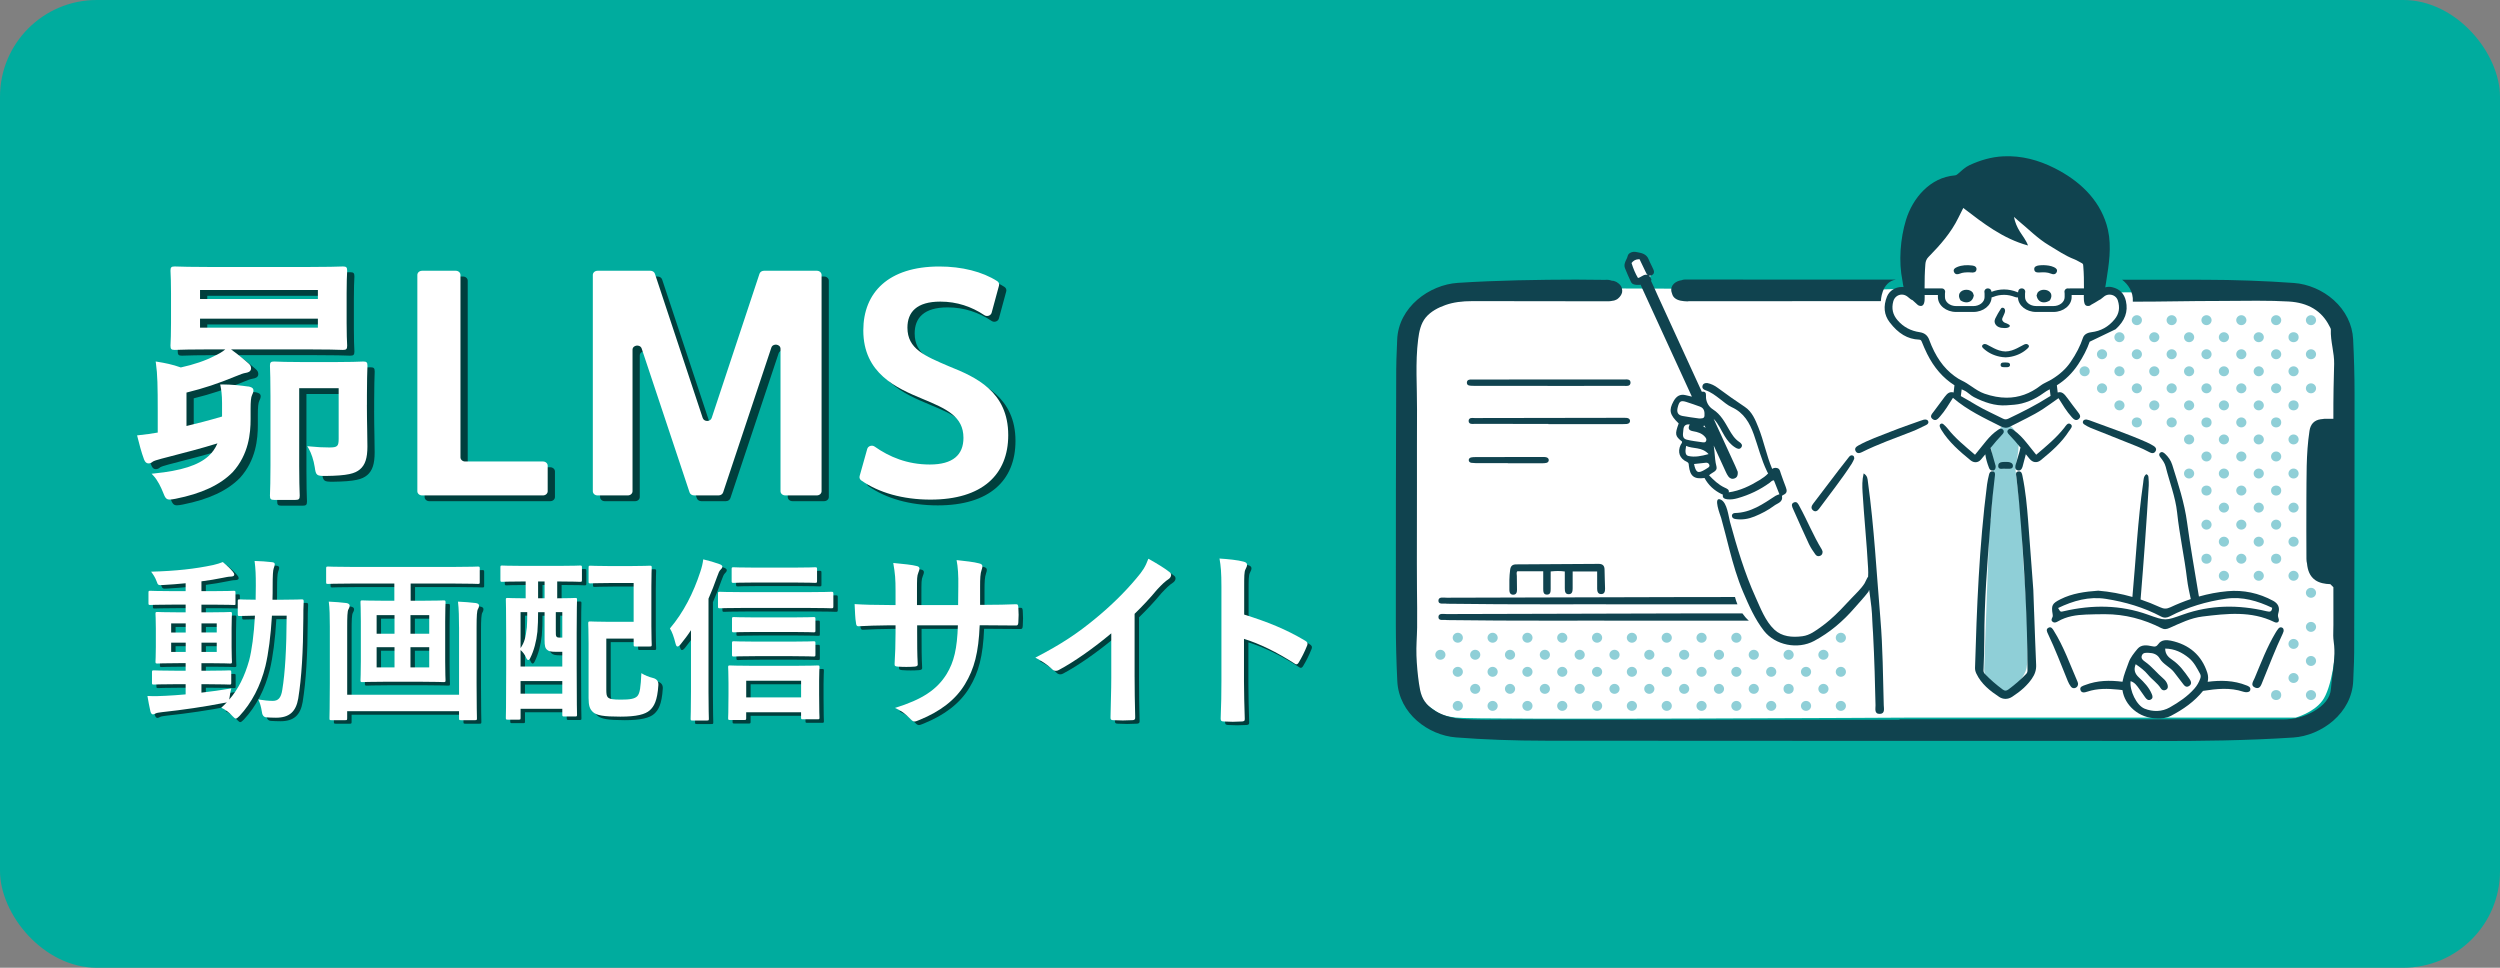 <?xml version="1.0" encoding="UTF-8"?><svg id="a" xmlns="http://www.w3.org/2000/svg" width="155" height="60" viewBox="0 0 155 60"><rect x="0" y="0" width="155" height="60" fill="#808080" stroke="none"/><rect width="155" height="60" rx="6" ry="6" fill="#00ac9e" stroke-width="0"/><g id="b"><path id="c" d="M144.823,39.355c-.027-1.231,0-19.281,0-19.281,0,0-.281-.783-1.244-1.327-.963-.544-.748-.627-1.607-.753-.612-.089-9.626.136-9.857.13-.734-.019-2.342.109-2.386.142-.199.149-.075-4.175-.075-4.175,0,0-.989-1.044-1.309-1.22-.32-.176-3.871-2.658-3.871-2.658l-2.904,1.002-3.278,2.745.007,2.284s.094,1.215.14,1.627c.011.095-.524.021-1.672.072l-18.239-.064s-7.209-.136-8.42.257-1.426.246-1.937,1.04-.888,1.153-.888,2.571v19.285s-.215,1.681.888,2.452c1.103.771.968.849,2.071,1.006,1.103.157,28.487,0,28.487,0h23.605s1.089-.288,1.654-1.048.862-2.855.834-4.087c0,0-0,0-0,0Z" fill="#fff" stroke-width="0"/><g id="d"><path d="M143.504,19.633c.123.121.123.316,0,.436-.123.121-.323.121-.446,0s-.123-.316,0-.436.323-.121.446,0Z" fill="#8fcfd7" stroke-width="0"/><path d="M141.344,19.633c.123.121.123.316,0,.436s-.323.121-.446,0-.123-.316,0-.436.323-.121.446,0Z" fill="#8fcfd7" stroke-width="0"/><ellipse cx="142.201" cy="20.907" rx=".315" ry=".309" fill="#8fcfd7" stroke-width="0"/><path d="M143.504,21.745c.123.121.123.316,0,.436s-.323.121-.446,0-.123-.316,0-.436.323-.121.446,0Z" fill="#8fcfd7" stroke-width="0"/><path d="M139.185,19.633c.123.121.123.316,0,.436-.123.121-.323.121-.446,0s-.123-.316,0-.436.323-.121.446,0Z" fill="#8fcfd7" stroke-width="0"/><path d="M140.265,20.689c.123.121.123.316,0,.436s-.323.121-.446,0c-.123-.121-.123-.316,0-.436.123-.121.323-.121.446,0Z" fill="#8fcfd7" stroke-width="0"/><path d="M141.344,21.745c.123.121.123.316,0,.436s-.323.121-.446,0-.123-.316,0-.436.323-.121.446,0Z" fill="#8fcfd7" stroke-width="0"/><path d="M142.424,22.802c.123.121.123.316,0,.436s-.323.121-.446,0-.123-.316,0-.436.323-.121.446,0Z" fill="#8fcfd7" stroke-width="0"/><path d="M143.504,23.858c.123.121.123.316,0,.436-.123.121-.323.121-.446,0s-.123-.316,0-.436.323-.121.446,0Z" fill="#8fcfd7" stroke-width="0"/><path d="M137.026,19.633c.123.121.123.316,0,.436s-.323.121-.446,0-.123-.316,0-.436.323-.121.446,0Z" fill="#8fcfd7" stroke-width="0"/><path d="M138.106,20.689c.123.121.123.316,0,.436-.123.121-.323.121-.446,0s-.123-.316,0-.436.323-.121.446,0Z" fill="#8fcfd7" stroke-width="0"/><path d="M139.185,21.745c.123.121.123.316,0,.436s-.323.121-.446,0-.123-.316,0-.436.323-.121.446,0Z" fill="#8fcfd7" stroke-width="0"/><path d="M140.265,22.802c.123.121.123.316,0,.436s-.323.121-.446,0c-.123-.121-.123-.316,0-.436.123-.121.323-.121.446,0Z" fill="#8fcfd7" stroke-width="0"/><path d="M141.344,23.858c.123.121.123.316,0,.436s-.323.121-.446,0-.123-.316,0-.436.323-.121.446,0Z" fill="#8fcfd7" stroke-width="0"/><ellipse cx="142.201" cy="25.133" rx=".315" ry=".309" fill="#8fcfd7" stroke-width="0"/><path d="M134.867,19.633c.123.121.123.316,0,.436-.123.121-.323.121-.446,0s-.123-.316,0-.436.323-.121.446,0Z" fill="#8fcfd7" stroke-width="0"/><path d="M135.947,20.689c.123.121.123.316,0,.436s-.323.121-.446,0-.123-.316,0-.436c.123-.121.323-.121.446,0Z" fill="#8fcfd7" stroke-width="0"/><path d="M137.026,21.745c.123.121.123.316,0,.436s-.323.121-.446,0-.123-.316,0-.436.323-.121.446,0Z" fill="#8fcfd7" stroke-width="0"/><path d="M138.106,22.802c.123.121.123.316,0,.436s-.323.121-.446,0-.123-.316,0-.436.323-.121.446,0Z" fill="#8fcfd7" stroke-width="0"/><path d="M139.185,23.858c.123.121.123.316,0,.436-.123.121-.323.121-.446,0s-.123-.316,0-.436.323-.121.446,0Z" fill="#8fcfd7" stroke-width="0"/><path d="M140.265,24.915c.123.121.123.316,0,.436s-.323.121-.446,0c-.123-.121-.123-.316,0-.436.123-.121.323-.121.446,0Z" fill="#8fcfd7" stroke-width="0"/><ellipse cx="141.121" cy="26.19" rx=".315" ry=".309" fill="#8fcfd7" stroke-width="0"/><path d="M142.424,27.028c.123.121.123.316,0,.436s-.323.121-.446,0-.123-.316,0-.436.323-.121.446,0Z" fill="#8fcfd7" stroke-width="0"/><path d="M132.708,19.633c.123.121.123.316,0,.436s-.323.121-.446,0-.123-.316,0-.436.323-.121.446,0Z" fill="#8fcfd7" stroke-width="0"/><path d="M133.788,20.689c.123.121.123.316,0,.436-.123.121-.323.121-.446,0s-.123-.316,0-.436.323-.121.446,0Z" fill="#8fcfd7" stroke-width="0"/><path d="M134.867,21.745c.123.121.123.316,0,.436s-.323.121-.446,0-.123-.316,0-.436.323-.121.446,0Z" fill="#8fcfd7" stroke-width="0"/><path d="M135.947,22.802c.123.121.123.316,0,.436s-.323.121-.446,0-.123-.316,0-.436c.123-.121.323-.121.446,0Z" fill="#8fcfd7" stroke-width="0"/><path d="M137.026,23.858c.123.121.123.316,0,.436s-.323.121-.446,0-.123-.316,0-.436.323-.121.446,0Z" fill="#8fcfd7" stroke-width="0"/><path d="M138.106,24.915c.123.121.123.316,0,.436-.123.121-.323.121-.446,0s-.123-.316,0-.436.323-.121.446,0Z" fill="#8fcfd7" stroke-width="0"/><path d="M139.185,25.971c.123.121.123.316,0,.436-.123.121-.323.121-.446,0s-.123-.316,0-.436.323-.121.446,0Z" fill="#8fcfd7" stroke-width="0"/><path d="M140.265,27.028c.123.121.123.316,0,.436s-.323.121-.446,0c-.123-.121-.123-.316,0-.436.123-.121.323-.121.446,0Z" fill="#8fcfd7" stroke-width="0"/><path d="M141.344,28.084c.123.121.123.316,0,.436s-.323.121-.446,0-.123-.316,0-.436.323-.121.446,0Z" fill="#8fcfd7" stroke-width="0"/><path d="M142.424,29.141c.123.121.123.316,0,.436s-.323.121-.446,0-.123-.316,0-.436c.123-.121.323-.121.446,0Z" fill="#8fcfd7" stroke-width="0"/><path d="M131.629,20.689c.123.121.123.316,0,.436s-.323.121-.446,0-.123-.316,0-.436c.123-.121.323-.121.446,0Z" fill="#8fcfd7" stroke-width="0"/><path d="M132.708,21.745c.123.121.123.316,0,.436s-.323.121-.446,0-.123-.316,0-.436.323-.121.446,0Z" fill="#8fcfd7" stroke-width="0"/><path d="M133.788,22.802c.123.121.123.316,0,.436s-.323.121-.446,0-.123-.316,0-.436.323-.121.446,0Z" fill="#8fcfd7" stroke-width="0"/><path d="M134.867,23.858c.123.121.123.316,0,.436-.123.121-.323.121-.446,0s-.123-.316,0-.436.323-.121.446,0Z" fill="#8fcfd7" stroke-width="0"/><path d="M135.947,24.915c.123.121.123.316,0,.436s-.323.121-.446,0-.123-.316,0-.436c.123-.121.323-.121.446,0Z" fill="#8fcfd7" stroke-width="0"/><ellipse cx="136.803" cy="26.19" rx=".315" ry=".309" fill="#8fcfd7" stroke-width="0"/><path d="M138.106,27.028c.123.121.123.316,0,.436s-.323.121-.446,0-.123-.316,0-.436.323-.121.446,0Z" fill="#8fcfd7" stroke-width="0"/><path d="M139.185,28.084c.123.121.123.316,0,.436-.123.121-.323.121-.446,0s-.123-.316,0-.436.323-.121.446,0Z" fill="#8fcfd7" stroke-width="0"/><path d="M140.265,29.141c.123.121.123.316,0,.436s-.323.121-.446,0c-.123-.121-.123-.316,0-.436s.323-.121.446,0Z" fill="#8fcfd7" stroke-width="0"/><ellipse cx="141.121" cy="30.415" rx=".315" ry=".309" fill="#8fcfd7" stroke-width="0"/><path d="M142.424,31.254c.123.121.123.316,0,.436-.123.121-.323.121-.446,0s-.123-.316,0-.436.323-.121.446,0Z" fill="#8fcfd7" stroke-width="0"/><path d="M130.549,21.745c.123.121.123.316,0,.436s-.323.121-.446,0-.123-.316,0-.436c.123-.121.323-.121.446,0Z" fill="#8fcfd7" stroke-width="0"/><path d="M131.629,22.802c.123.121.123.316,0,.436s-.323.121-.446,0-.123-.316,0-.436c.123-.121.323-.121.446,0Z" fill="#8fcfd7" stroke-width="0"/><path d="M132.708,23.858c.123.121.123.316,0,.436s-.323.121-.446,0-.123-.316,0-.436.323-.121.446,0Z" fill="#8fcfd7" stroke-width="0"/><path d="M133.788,24.915c.123.121.123.316,0,.436-.123.121-.323.121-.446,0s-.123-.316,0-.436.323-.121.446,0Z" fill="#8fcfd7" stroke-width="0"/><path d="M134.867,25.971c.123.121.123.316,0,.436-.123.121-.323.121-.446,0s-.123-.316,0-.436.323-.121.446,0Z" fill="#8fcfd7" stroke-width="0"/><path d="M135.947,27.028c.123.121.123.316,0,.436s-.323.121-.446,0-.123-.316,0-.436c.123-.121.323-.121.446,0Z" fill="#8fcfd7" stroke-width="0"/><path d="M137.026,28.084c.123.121.123.316,0,.436s-.323.121-.446,0-.123-.316,0-.436.323-.121.446,0Z" fill="#8fcfd7" stroke-width="0"/><path d="M138.106,29.141c.123.121.123.316,0,.436-.123.121-.323.121-.446,0s-.123-.316,0-.436c.123-.121.323-.121.446,0Z" fill="#8fcfd7" stroke-width="0"/><path d="M139.185,30.197c.123.121.123.316,0,.436-.123.121-.323.121-.446,0s-.123-.316,0-.436.323-.121.446,0Z" fill="#8fcfd7" stroke-width="0"/><path d="M140.265,31.254c.123.121.123.316,0,.436-.123.121-.323.121-.446,0s-.123-.316,0-.436c.123-.121.323-.121.446,0Z" fill="#8fcfd7" stroke-width="0"/><path d="M141.344,32.31c.123.121.123.316,0,.436s-.323.121-.446,0-.123-.316,0-.436c.123-.121.323-.121.446,0Z" fill="#8fcfd7" stroke-width="0"/><path d="M142.424,33.367c.123.121.123.316,0,.436s-.323.121-.446,0-.123-.316,0-.436c.123-.121.323-.121.446,0Z" fill="#8fcfd7" stroke-width="0"/><path d="M129.469,22.802c.123.121.123.316,0,.436s-.323.121-.446,0-.123-.316,0-.436.323-.121.446,0Z" fill="#8fcfd7" stroke-width="0"/><path d="M130.549,23.858c.123.121.123.316,0,.436-.123.121-.323.121-.446,0-.123-.121-.123-.316,0-.436.123-.121.323-.121.446,0Z" fill="#8fcfd7" stroke-width="0"/><path d="M131.629,24.915c.123.121.123.316,0,.436s-.323.121-.446,0-.123-.316,0-.436c.123-.121.323-.121.446,0Z" fill="#8fcfd7" stroke-width="0"/><ellipse cx="132.485" cy="26.19" rx=".315" ry=".309" fill="#8fcfd7" stroke-width="0"/><path d="M135.947,29.141c.123.121.123.316,0,.436s-.323.121-.446,0-.123-.316,0-.436c.123-.121.323-.121.446,0Z" fill="#8fcfd7" stroke-width="0"/><ellipse cx="136.803" cy="30.415" rx=".315" ry=".309" fill="#8fcfd7" stroke-width="0"/><path d="M138.106,31.254c.123.121.123.316,0,.436-.123.121-.323.121-.446,0s-.123-.316,0-.436.323-.121.446,0Z" fill="#8fcfd7" stroke-width="0"/><path d="M139.185,32.31c.123.121.123.316,0,.436-.123.121-.323.121-.446,0s-.123-.316,0-.436c.123-.121.323-.121.446,0Z" fill="#8fcfd7" stroke-width="0"/><path d="M140.265,33.367c.123.121.123.316,0,.436s-.323.121-.446,0c-.123-.121-.123-.316,0-.436s.323-.121.446,0Z" fill="#8fcfd7" stroke-width="0"/><ellipse cx="141.121" cy="34.641" rx=".315" ry=".309" fill="#8fcfd7" stroke-width="0"/><path d="M142.424,35.48c.123.121.123.316,0,.436-.123.121-.323.121-.446,0s-.123-.316,0-.436.323-.121.446,0Z" fill="#8fcfd7" stroke-width="0"/><path d="M143.504,36.536c.123.121.123.316,0,.436-.123.121-.323.121-.446,0s-.123-.316,0-.436c.123-.121.323-.121.446,0Z" fill="#8fcfd7" stroke-width="0"/><path d="M137.026,32.31c.123.121.123.316,0,.436s-.323.121-.446,0-.123-.316,0-.436c.123-.121.323-.121.446,0Z" fill="#8fcfd7" stroke-width="0"/><path d="M138.106,33.367c.123.121.123.316,0,.436-.123.121-.323.121-.446,0s-.123-.316,0-.436c.123-.121.323-.121.446,0Z" fill="#8fcfd7" stroke-width="0"/><path d="M139.185,34.423c.123.121.123.316,0,.436-.123.121-.323.121-.446,0s-.123-.316,0-.436.323-.121.446,0Z" fill="#8fcfd7" stroke-width="0"/><path d="M140.265,35.48c.123.121.123.316,0,.436-.123.121-.323.121-.446,0s-.123-.316,0-.436c.123-.121.323-.121.446,0Z" fill="#8fcfd7" stroke-width="0"/><path d="M143.504,38.649c.123.121.123.316,0,.436-.123.121-.323.121-.446,0s-.123-.316,0-.436.323-.121.446,0Z" fill="#8fcfd7" stroke-width="0"/><ellipse cx="136.803" cy="34.641" rx=".315" ry=".309" fill="#8fcfd7" stroke-width="0"/><path d="M138.106,35.48c.123.121.123.316,0,.436-.123.121-.323.121-.446,0s-.123-.316,0-.436.323-.121.446,0Z" fill="#8fcfd7" stroke-width="0"/><path d="M142.424,39.705c.123.121.123.316,0,.436-.123.121-.323.121-.446,0s-.123-.316,0-.436.323-.121.446,0Z" fill="#8fcfd7" stroke-width="0"/><path d="M143.504,40.762c.123.121.123.316,0,.436-.123.121-.323.121-.446,0s-.123-.316,0-.436c.123-.121.323-.121.446,0Z" fill="#8fcfd7" stroke-width="0"/><path d="M142.424,41.818c.123.121.123.316,0,.436s-.323.121-.446,0-.123-.316,0-.436c.123-.121.323-.121.446,0Z" fill="#8fcfd7" stroke-width="0"/><path d="M143.504,42.875c.123.121.123.316,0,.436-.123.121-.323.121-.446,0s-.123-.316,0-.436.323-.121.446,0Z" fill="#8fcfd7" stroke-width="0"/><ellipse cx="141.121" cy="43.093" rx=".315" ry=".309" fill="#8fcfd7" stroke-width="0"/><path d="M114.356,39.322c.123.121.123.316,0,.436-.123.121-.323.121-.446,0s-.123-.316,0-.436c.123-.121.323-.121.446,0Z" fill="#8fcfd7" stroke-width="0"/><path d="M113.276,40.378c.123.121.123.316,0,.436-.123.121-.323.121-.446,0-.123-.121-.123-.316,0-.436.123-.121.323-.121.446,0Z" fill="#8fcfd7" stroke-width="0"/><path d="M114.356,41.435c.123.121.123.316,0,.436s-.323.121-.446,0-.123-.316,0-.436c.123-.121.323-.121.446,0Z" fill="#8fcfd7" stroke-width="0"/><path d="M111.117,40.378c.123.121.123.316,0,.436-.123.121-.323.121-.446,0s-.123-.316,0-.436c.123-.121.323-.121.446,0Z" fill="#8fcfd7" stroke-width="0"/><path d="M112.197,41.435c.123.121.123.316,0,.436-.123.121-.323.121-.446,0s-.123-.316,0-.436c.123-.121.323-.121.446,0Z" fill="#8fcfd7" stroke-width="0"/><path d="M113.276,42.491c.123.121.123.316,0,.436-.123.121-.323.121-.446,0-.123-.121-.123-.316,0-.436.123-.121.323-.121.446,0Z" fill="#8fcfd7" stroke-width="0"/><path d="M114.356,43.547c.123.121.123.316,0,.436-.123.121-.323.121-.446,0s-.123-.316,0-.436c.123-.121.323-.121.446,0Z" fill="#8fcfd7" stroke-width="0"/><path d="M107.879,39.322c.123.121.123.316,0,.436s-.323.121-.446,0-.123-.316,0-.436.323-.121.446,0Z" fill="#8fcfd7" stroke-width="0"/><path d="M108.958,40.378c.123.121.123.316,0,.436-.123.121-.323.121-.446,0-.123-.121-.123-.316,0-.436.123-.121.323-.121.446,0Z" fill="#8fcfd7" stroke-width="0"/><path d="M110.038,41.435c.123.121.123.316,0,.436s-.323.121-.446,0-.123-.316,0-.436c.123-.121.323-.121.446,0Z" fill="#8fcfd7" stroke-width="0"/><ellipse cx="110.894" cy="42.709" rx=".315" ry=".309" fill="#8fcfd7" stroke-width="0"/><path d="M112.197,43.547c.123.121.123.316,0,.436s-.323.121-.446,0-.123-.316,0-.436.323-.121.446,0Z" fill="#8fcfd7" stroke-width="0"/><path d="M105.72,39.322c.123.121.123.316,0,.436-.123.121-.323.121-.446,0s-.123-.316,0-.436.323-.121.446,0Z" fill="#8fcfd7" stroke-width="0"/><path d="M106.799,40.378c.123.121.123.316,0,.436s-.323.121-.446,0-.123-.316,0-.436c.123-.121.323-.121.446,0Z" fill="#8fcfd7" stroke-width="0"/><path d="M107.879,41.435c.123.121.123.316,0,.436-.123.121-.323.121-.446,0s-.123-.316,0-.436c.123-.121.323-.121.446,0Z" fill="#8fcfd7" stroke-width="0"/><path d="M108.958,42.491c.123.121.123.316,0,.436-.123.121-.323.121-.446,0-.123-.121-.123-.316,0-.436.123-.121.323-.121.446,0Z" fill="#8fcfd7" stroke-width="0"/><path d="M110.038,43.547c.123.121.123.316,0,.436-.123.121-.323.121-.446,0s-.123-.316,0-.436.323-.121.446,0Z" fill="#8fcfd7" stroke-width="0"/><path d="M103.561,39.322c.123.121.123.316,0,.436s-.323.121-.446,0-.123-.316,0-.436.323-.121.446,0Z" fill="#8fcfd7" stroke-width="0"/><path d="M104.64,40.378c.123.121.123.316,0,.436-.123.121-.323.121-.446,0s-.123-.316,0-.436c.123-.121.323-.121.446,0Z" fill="#8fcfd7" stroke-width="0"/><path d="M105.72,41.435c.123.121.123.316,0,.436s-.323.121-.446,0-.123-.316,0-.436c.123-.121.323-.121.446,0Z" fill="#8fcfd7" stroke-width="0"/><path d="M106.799,42.491c.123.121.123.316,0,.436-.123.121-.323.121-.446,0s-.123-.316,0-.436.323-.121.446,0Z" fill="#8fcfd7" stroke-width="0"/><path d="M107.879,43.547c.123.121.123.316,0,.436s-.323.121-.446,0-.123-.316,0-.436.323-.121.446,0Z" fill="#8fcfd7" stroke-width="0"/><path d="M101.401,39.322c.123.121.123.316,0,.436-.123.121-.323.121-.446,0s-.123-.316,0-.436.323-.121.446,0Z" fill="#8fcfd7" stroke-width="0"/><path d="M102.481,40.378c.123.121.123.316,0,.436s-.323.121-.446,0-.123-.316,0-.436c.123-.121.323-.121.446,0Z" fill="#8fcfd7" stroke-width="0"/><path d="M103.561,41.435c.123.121.123.316,0,.436-.123.121-.323.121-.446,0s-.123-.316,0-.436c.123-.121.323-.121.446,0Z" fill="#8fcfd7" stroke-width="0"/><path d="M104.64,42.491c.123.121.123.316,0,.436-.123.121-.323.121-.446,0s-.123-.316,0-.436c.123-.121.323-.121.446,0Z" fill="#8fcfd7" stroke-width="0"/><path d="M105.72,43.547c.123.121.123.316,0,.436-.123.121-.323.121-.446,0s-.123-.316,0-.436.323-.121.446,0Z" fill="#8fcfd7" stroke-width="0"/><path d="M99.242,39.322c.123.121.123.316,0,.436s-.323.121-.446,0-.123-.316,0-.436c.123-.121.323-.121.446,0Z" fill="#8fcfd7" stroke-width="0"/><path d="M100.322,40.378c.123.121.123.316,0,.436-.123.121-.323.121-.446,0s-.123-.316,0-.436c.123-.121.323-.121.446,0Z" fill="#8fcfd7" stroke-width="0"/><path d="M101.401,41.435c.123.121.123.316,0,.436s-.323.121-.446,0-.123-.316,0-.436c.123-.121.323-.121.446,0Z" fill="#8fcfd7" stroke-width="0"/><path d="M102.481,42.491c.123.121.123.316,0,.436-.123.121-.323.121-.446,0s-.123-.316,0-.436.323-.121.446,0Z" fill="#8fcfd7" stroke-width="0"/><path d="M103.561,43.547c.123.121.123.316,0,.436s-.323.121-.446,0-.123-.316,0-.436.323-.121.446,0Z" fill="#8fcfd7" stroke-width="0"/><path d="M97.083,39.322c.123.121.123.316,0,.436-.123.121-.323.121-.446,0s-.123-.316,0-.436.323-.121.446,0Z" fill="#8fcfd7" stroke-width="0"/><path d="M98.163,40.378c.123.121.123.316,0,.436s-.323.121-.446,0-.123-.316,0-.436c.123-.121.323-.121.446,0Z" fill="#8fcfd7" stroke-width="0"/><path d="M99.242,41.435c.123.121.123.316,0,.436-.123.121-.323.121-.446,0-.123-.121-.123-.316,0-.436s.323-.121.446,0Z" fill="#8fcfd7" stroke-width="0"/><path d="M100.322,42.491c.123.121.123.316,0,.436-.123.121-.323.121-.446,0s-.123-.316,0-.436c.123-.121.323-.121.446,0Z" fill="#8fcfd7" stroke-width="0"/><path d="M101.401,43.547c.123.121.123.316,0,.436-.123.121-.323.121-.446,0s-.123-.316,0-.436.323-.121.446,0Z" fill="#8fcfd7" stroke-width="0"/><path d="M94.924,39.322c.123.121.123.316,0,.436s-.323.121-.446,0-.123-.316,0-.436c.123-.121.323-.121.446,0Z" fill="#8fcfd7" stroke-width="0"/><path d="M96.004,40.378c.123.121.123.316,0,.436-.123.121-.323.121-.446,0s-.123-.316,0-.436c.123-.121.323-.121.446,0Z" fill="#8fcfd7" stroke-width="0"/><path d="M97.083,41.435c.123.121.123.316,0,.436s-.323.121-.446,0-.123-.316,0-.436c.123-.121.323-.121.446,0Z" fill="#8fcfd7" stroke-width="0"/><path d="M98.163,42.491c.123.121.123.316,0,.436-.123.121-.323.121-.446,0s-.123-.316,0-.436.323-.121.446,0Z" fill="#8fcfd7" stroke-width="0"/><path d="M99.242,43.547c.123.121.123.316,0,.436s-.323.121-.446,0-.123-.316,0-.436c.123-.121.323-.121.446,0Z" fill="#8fcfd7" stroke-width="0"/><path d="M92.765,39.322c.123.121.123.316,0,.436-.123.121-.323.121-.446,0s-.123-.316,0-.436.323-.121.446,0Z" fill="#8fcfd7" stroke-width="0"/><path d="M93.845,40.378c.123.121.123.316,0,.436s-.323.121-.446,0-.123-.316,0-.436c.123-.121.323-.121.446,0Z" fill="#8fcfd7" stroke-width="0"/><path d="M94.924,41.435c.123.121.123.316,0,.436-.123.121-.323.121-.446,0-.123-.121-.123-.316,0-.436s.323-.121.446,0Z" fill="#8fcfd7" stroke-width="0"/><path d="M96.004,42.491c.123.121.123.316,0,.436-.123.121-.323.121-.446,0s-.123-.316,0-.436c.123-.121.323-.121.446,0Z" fill="#8fcfd7" stroke-width="0"/><path d="M97.083,43.547c.123.121.123.316,0,.436-.123.121-.323.121-.446,0s-.123-.316,0-.436.323-.121.446,0Z" fill="#8fcfd7" stroke-width="0"/><path d="M90.606,39.322c.123.121.123.316,0,.436s-.323.121-.446,0-.123-.316,0-.436c.123-.121.323-.121.446,0Z" fill="#8fcfd7" stroke-width="0"/><path d="M91.686,40.378c.123.121.123.316,0,.436-.123.121-.323.121-.446,0s-.123-.316,0-.436c.123-.121.323-.121.446,0Z" fill="#8fcfd7" stroke-width="0"/><path d="M92.765,41.435c.123.121.123.316,0,.436s-.323.121-.446,0-.123-.316,0-.436c.123-.121.323-.121.446,0Z" fill="#8fcfd7" stroke-width="0"/><path d="M93.845,42.491c.123.121.123.316,0,.436-.123.121-.323.121-.446,0s-.123-.316,0-.436.323-.121.446,0Z" fill="#8fcfd7" stroke-width="0"/><path d="M94.924,43.547c.123.121.123.316,0,.436s-.323.121-.446,0-.123-.316,0-.436c.123-.121.323-.121.446,0Z" fill="#8fcfd7" stroke-width="0"/><path d="M89.527,40.378c.123.121.123.316,0,.436s-.323.121-.446,0-.123-.316,0-.436c.123-.121.323-.121.446,0Z" fill="#8fcfd7" stroke-width="0"/><path d="M90.606,41.435c.123.121.123.316,0,.436-.123.121-.323.121-.446,0-.123-.121-.123-.316,0-.436s.323-.121.446,0Z" fill="#8fcfd7" stroke-width="0"/><path d="M91.686,42.491c.123.121.123.316,0,.436-.123.121-.323.121-.446,0s-.123-.316,0-.436c.123-.121.323-.121.446,0Z" fill="#8fcfd7" stroke-width="0"/><path d="M92.765,43.547c.123.121.123.316,0,.436-.123.121-.323.121-.446,0s-.123-.316,0-.436.323-.121.446,0Z" fill="#8fcfd7" stroke-width="0"/><path d="M90.606,43.547c.123.121.123.316,0,.436s-.323.121-.446,0-.123-.316,0-.436c.123-.121.323-.121.446,0Z" fill="#8fcfd7" stroke-width="0"/><path d="M125.695,40.384c.003-.372.001-.744-.005-1.116-.021-1.381-.098-2.761-.229-4.136-.021-.514-.047-1.028-.079-1.542.002-1.144-.152-2.292-.3-3.432-.037-.329-.076-.657-.117-.985.01-.275.06-.541.106-.81.08-.474.14-.973-.039-1.427-.135-.34-.387-.595-.681-.718-.246.239-.482.495-.751.706-.032.053-.065.107-.097.16-.13.214-.148.333-.087.588.129.538.161,1.092.153,1.649-.014.97-.082,1.943-.139,2.913-.043.029-.075.08-.078.155-.062,1.684-.123,3.369-.185,5.053-.031.842-.062,1.684-.092,2.526-.015.405-.03.811-.045,1.216-.006.166-.022.337.006.501.006.035.015.067.025.098-.04.051-.05.121 0.0.193.181.26.382.504.606.726.072.081.148.153.229.211.123.106.281.271.439.317.173.051.274-.094.364-.221.027-.038.037-.076.034-.111.168-.216.331-.435.487-.659.179-.258.363-.517.426-.831.067-.335.05-.687.052-1.027v-0Z" fill="#8fcfd7" stroke-width="0"/><path d="M102.115,16.401c-.116-.18-.233-.46-.492-.444-.018.001-.036.003-.052.006-.09-.087-.225-.091-.343-.041-.522.221-.214.886.007,1.21.125.183.31.315.544.278.203-.032.487-.129.564-.319.096-.237-.103-.495-.229-.69,0,0-0,0-0,0Z" fill="#fff" stroke-width="0"/></g><g id="e"><path d="M103.673,18.221c.026.098.079.186.156.253.205.18.527.201.783.212.036.002.068-.003.097-.011l2.237-.001c3.149-.001,6.519-.002,9.668-.004,0,0,.02-1.184.93-1.335-.021,0-9.551-.002-9.551-.002-1.183,0-2.366 0-3.549 0-.064 0-.124.014-.178.039-.356.044-.723.298-.636.717.01.048.024.092.043.132h0Z" fill="#10434f" stroke-width="0"/><path d="M145.982,24.348c-.001-1.053-.03-2.138-.088-3.315-.045-.912-.473-1.775-1.206-2.431-.681-.609-1.581-.994-2.471-1.058-1.787-.128-3.647-.195-5.528-.198-1.284-.002-3.668-.003-5.12-.004.361.28.706.737.666,1.363,2.052-.001,3.355-.044,5.407-.045.379-0.0.764-.004,1.136-.007.379-.003.77-.007,1.155-.007.776,0,1.4.015,1.967.048,1.199.069,2.046.578,2.517,1.512.01.02.021.04.033.061.03.054.064.116.062.153-.017.385.044.761.103,1.126.054.333.11.677.102,1.015-.005.209-.01.418-.015.627-.015.601-.031,1.222-.032,1.834-0.0.314-0.0.63-.001.945h-.568c-.036,0-.07.005-.1.014-.04.004-.081.007-.121.013-.403.058-.63.31-.691.716-.222,1.457-.176,2.925-.193,4.258,0,1.319-.009,2.506.003,3.693.001.098.014.193.037.284.037.398.163.785.518,1.028.251.172.588.236.926.245l.19.189.001,2.322c0,.097-.003.194-.005.292-.007.252-.013.513.024.768.101.681.012,1.37-.073,2.036-.038.293-.077.595-.1.895-.042.545-.419,1.021-1.121,1.414-.556.311-1.17.469-1.829.469-5.673-.005-11.441-.006-17.019-.007l-4.665-.001h-2.109v.027c-1.891,0-3.781.001-5.672.001-1.933.001-3.866.001-5.799.001-3.32,0-7.705-.002-12.182-.015l-.111-0c-.309,0-.624.004-.928.007-.303.004-.617.007-.925.007-.602,0-1.088-.015-1.529-.047-.917-.067-2.09-.494-2.46-1.394-.103-.252-.15-.522-.189-.791-.085-.58-.138-1.165-.159-1.751-.021-.581.033-1.157.042-1.738.013-.801-.005-1.604-.01-2.407-.003-.513-.006-1.044-.006-1.565.001-1.662.003-3.324.005-4.986.002-1.514-.004-3.029.004-4.544.008-1.45-.113-2.909.07-4.358.06-.471.157-.977.47-1.357.31-.375.775-.617,1.232-.776.477-.166.997-.24,1.684-.24l.029 0c2.028.006,4.213.009,6.877.009.517,0,1.034-0,1.551-.001.022-.002.043-.003.065-.005.03-.003.059-.008.089-.013.015-.003.03-.005.044-.008.004-.001.008-.002.012-.003.064-.003.125-.018.183-.047.071-.023.132-.061.184-.116.014-.013.028-.027.04-.041.009-.008.018-.016.026-.025.096-.108.174-.247.167-.395-.007-.05-.014-.099-.02-.149-.027-.095-.076-.177-.147-.247-.02-.026-.067-.061-.103-.084-.046-.042-.099-.073-.159-.092-.067-.034-.138-.05-.215-.048-.134-.05-.282-.07-.421-.052-.578-.007-1.156-.016-1.734-.016-.001,0-.003-0-.004-.001-2.409.007-4.922.042-7.395.203-1.752.114-3.686,1.5-3.755,3.54-.006.192-.015.384-.023.576-.017.409-.035.831-.036,1.247-.015,4.696-.029,10.244-.024,15.795.001,1.156.032,2.346.091,3.538.1,2.012,1.928,3.352,3.638,3.485,1.751.136,3.584.203,5.604.205,7.944.007,15.106.011,21.896.011,3.602,0,7.204-.001,10.806-.003l.203-0c.844,0,1.702.003,2.532.006.83.003,1.688.006,2.533.006,2.49,0,5.428-.026,8.339-.218,1.732-.114,3.645-1.498,3.717-3.536.006-.183.014-.366.022-.549.017-.393.035-.799.036-1.2.014-4.84.029-10.475.023-16.093,0,0-0.0 0-0.0 0Z" fill="#10434f" stroke-width="0"/><path d="M116.587,38.385c-.24-2.842-.387-5.692-.777-8.521-.023-.167-.012-.359-.264-.513-.101.425-.089.803-.067,1.174.095,1.568.259,3.131.343,4.7.01.187.013.362.001.53-.019.028-.038.056-.056.084-.054.113-.109.224-.167.335-.221.348-.539.629-.822.933-.428.46-.856.923-1.334,1.335-.164.142-.334.277-.511.404-.358.257-.722.541-1.185.601-.636.083-1.27.029-1.74-.412-.553-.519-.86-1.339-1.159-1.999-.686-1.513-1.157-3.099-1.591-4.687-.091-.334-.175-1.177-.555-1.364-.532-.262-.03.99.011,1.135.183.652.342,1.309.513,1.964.232.888.487,1.776.85,2.627.351.821.728,1.682,1.291,2.402.693.887,2.082,1.175,3.109.626.975-.523,1.788-1.221,2.49-2.03.286-.33.587-.644.853-.991.019-.025.039-.052.046-.082.003-.012.003-.024.003-.036.009-.002.017-.006.025-.009.043.353.096.705.135,1.061.03.272.045.545.054.819.009.263.031.521.046.784.043.798.075,1.597.1,2.396.022.691.039,1.383.054,2.074.005.213-.093.547.271.536.328-.009.246-.326.24-.532-.051-1.782-.057-3.565-.207-5.343v-0Z" fill="#10434f" stroke-width="0"/><path d="M131.171,20.412c.58-.529.782-1.085.636-1.747-.102-.461-.386-.75-.845-.858-.069-.016-.138-.025-.205-.025-.082,0-.159.013-.232.034.015-.089.031-.178.045-.268.001-.005.002-.011.003-.016.001-.008.003-.017.004-.025.002-.011.004-.022.005-.033 0-.003.001-.006.001-.009.167-1.075.345-2.142.111-3.208-.024-.109-.052-.218-.085-.327-.487-1.615-1.723-2.745-3.218-3.501-.995-.503-2.054-.792-3.19-.737-.739.036-1.433.243-2.095.549-.275.127-.494.346-.721.543-.056.049-.108.083-.188.09-1.522.123-2.611,1.401-3.026,2.763-.354,1.161-.464,2.577-.219,3.77.009.074.02.148.034.221.01.05.02.109.034.169-.034-.003-.067-.006-.102-.006-.411,0-.783.24-.925.596-.239.6-.184,1.134.162,1.589.54.709,1.12,1.052,1.827,1.081.099.004.133.046.168.132.093.23.206.499.334.755.428.855.985,1.495,1.692,1.942-.016.149-.034.299-.052.448-.221-.062-.369.022-.549.264-.227.307-.453.614-.684.918-.11.145-.271.304-.078.461.208.169.351-.022.477-.165.298-.338.525-.726.793-1.147h-0c.899.773,1.931,1.249,2.941,1.761.198.101.386.135.584.031.693-.362,1.412-.676,2.067-1.105.319-.209.625-.436.952-.665.261.418.503.823.821,1.175.117.13.259.264.433.116.174-.148.051-.298-.056-.437-.212-.276-.424-.552-.627-.834-.238-.331-.375-.439-.621-.372-.019-.149-.036-.298-.052-.447.526-.328.97-.765,1.325-1.304.315-.479.547-.936.71-1.398M119.573,15.926c.722-.734,1.398-1.503,1.85-2.434.096-.197.197-.392.3-.598,1.244.955,2.466,1.905,4.014,2.327-.116-.32-.326-.575-.499-.851-.177-.281-.309-.581-.373-.924.074.067.146.136.224.199.651.529,1.233,1.141,1.963,1.573.508.301.993.643,1.553.856.165.063.313.166.473.244.094.045.079.126.086.2.038.454.043.908.041,1.363h-.859c-.011,0-.021.001-.032.002-.011.001-.022.004-.032.006-.018-.005-.038-.008-.058-.008h-.022c-.061,0-.119.027-.158.073-.04.047-.056.109-.044.169.006.028.008.057.008.086v.212c0,.306-.311.555-.694.555h-1.069c-.382,0-.693-.249-.693-.555v-.212c0-.029.003-.058.008-.086.012-.061-.004-.122-.044-.169-.039-.046-.097-.073-.158-.073h-.022c-.095,0-.178.063-.2.151-.008.033-.013.066-.017.099-.012-.006-.025-.011-.039-.017-.276-.111-.555-.168-.831-.168-.259,0-.52.05-.778.148-.003-.019-.006-.038-.011-.057-.021-.092-.104-.155-.201-.155h-.022c-.061,0-.119.027-.158.073-.04.047-.056.109-.044.169.006.028.008.057.008.086v.212c0,.306-.311.555-.694.555h-1.069c-.382,0-.693-.249-.693-.555v-.212c0-.029.003-.058.008-.086.012-.06-.004-.122-.044-.169-.039-.046-.097-.073-.158-.073h-.022c-.01,0-.019.001-.028.002-.01-.001-.021-.002-.032-.002h-.987c-.002-.503.009-1.006.049-1.509.014-.176.07-.316.198-.447,0,0-0.0 0-0.0 0ZM119.615,21.075c-.104-.282-.293-.434-.594-.479-.56-.082-1.006-.322-1.364-.731-.306-.349-.395-.737-.272-1.185.068-.248.28-.415.528-.415.119,0,.235.04.335.114.035.026.069.055.103.083.034.028.069.058.105.085.042.031.082.051.121.063l.318.29c.043.039.09.058.136.062.103.036.209-.017.255-.149.045-.13.046-.267.044-.404-.001-.04-.001-.08-.002-.12h.822v.132c0,.507.507.92,1.13.92h1.069c.615,0,1.116-.402,1.129-.9.047-.009.093-.026.127-.04.198-.081.41-.12.65-.12l.012 0c.215.001.425.043.659.132.05.019.1.029.146.029.014,0,.028-.001.041-.003.012.499.514.902,1.129.902h1.069c.623,0,1.13-.413,1.13-.92v-.132h.756c-0.0.043-.001.087-.001.13-.001.13.003.259.041.385.024.079.068.142.155.161.03.006.058.007.084.003.056.003.114-.017.165-.067.171-.092.339-.19.502-.296.03-.01.06-.026.091-.048.043-.031.084-.065.124-.098.038-.032.077-.065.118-.094.09-.065.198-.099.313-.099.238,0,.445.143.514.357.147.452.081.838-.202,1.18-.382.463-.852.723-1.438.794-.157.019-.434.089-.519.345-.166.501-.419.995-.773,1.512-.282.412-.664.761-1.168,1.068-.09.055-.186.103-.28.149-.142.071-.29.144-.42.244-.638.492-1.341.742-2.09.742-.435 0-.899-.084-1.377-.25-.29-.101-.545-.274-.791-.442-.198-.135-.402-.274-.624-.376-.136-.063-.279-.151-.449-.277-.688-.509-1.183-1.221-1.56-2.238h0ZM121.775,24.208c.116.051.214.128.317.211.091.072.185.147.293.202.629.318,1.299.559,2.018.508.321-.023.634-.033.948-.114.159-.041.315-.092.468-.153.31-.124.602-.289.871-.485.139-.101.265-.178.393-.241.016.137.033.275.051.412-.033.018-.066.037-.097.057-.804.511-1.654.939-2.514,1.349-.128.061-.22.063-.345-.001-.545-.279-1.109-.519-1.636-.833-.321-.191-.643-.382-.97-.563.018-.14.036-.279.052-.419.05.024.101.048.153.071,0,0-0,0-0,0Z" fill="#10434f" stroke-width="0"/><path d="M134.271,28.932c.236.951.608,1.877.711,2.85.146,1.386.453,2.746.616,4.127.049.414.144.823.231,1.233-.429.144-.85.315-1.263.508-.232.109-.402.108-.635 0-.399-.183-.804-.344-1.215-.483.195-2.358.367-4.712.507-7.068.009-.144-.003-.29-.013-.434-.007-.096.009-.206-.139-.266-.179.132-.166.343-.193.531-.341,2.349-.45,4.72-.669,7.08-.691-.197-1.398-.33-2.119-.389-.823.059-1.61.164-2.337.53-.521.262-.584.377-.488.939.009.055.014.12-.009.168-.046.1-.107.196.001.286.113.095.231.041.336-.02.537-.313,1.132-.399,1.742-.422.387-.015.774-.022,1.161-.023,1.247-.002,2.415.307,3.515.867.184.094.326.064.507-.017.659-.292,1.31-.618,2.041-.706,1.504-.181,3.008-.36,4.446.341.19.093.353-.003.26-.241-.048-.124-.035-.221-.001-.336.097-.329-.03-.576-.328-.738-.881-.478-1.84-.686-2.832-.596-.603.055-1.193.168-1.769.331-.008-.041-.016-.085-.024-.129-.24-1.483-.51-2.962-.71-4.451-.165-1.235-.554-2.406-.922-3.586-.084-.268-.245-.503-.459-.694-.085-.076-.193-.147-.3-.045-.091.086-.043.188.022.271.138.178.274.361.328.581,0,0-0,0-0,0ZM140.874,37.685c-.025.251-.131.263-.346.212-1.743-.416-3.48-.399-5.174.203-1.111.395-1.088.402-2.185.008-1.707-.613-3.453-.622-5.21-.214-.212.049-.209.061-.356-.198.939-.449,1.91-.73,2.96-.566,1.2.188,2.356.529,3.43,1.098.191.101.364.076.549-.02,1.088-.569,2.257-.915,3.471-1.089,1.013-.145,1.958.137,2.861.565h0Z" fill="#10434f" stroke-width="0"/><path d="M128.283,26.723c.082-.13.276-.304.09-.429-.178-.12-.293.108-.39.231-.49.622-1.097,1.125-1.739,1.669-.216-.269-.405-.504-.594-.74-.232-.291-.487-.561-.794-.779-.101-.072-.221-.152-.338-.041-.124.118-.032.232.054.32.248.256.477.526.701.801-.02.04-.029.087-.037.13-.005.028-.009.054-.016.077-.082.274-.166.557-.245.837-.027.097-.083.298.113.361.027.009.053.013.077.013.109,0,.188-.082.235-.243.063-.215.117-.432.169-.642.011-.043.021-.085.032-.127.077.096.154.191.232.286.2.244.467.269.695.084.656-.535,1.297-1.09,1.754-1.81Z" fill="#10434f" stroke-width="0"/><path d="M122.821,28.489c.091-.106.18-.213.268-.321.034.257.109.531.235.854.037.095.115.154.203.154.023,0,.046-.004.07-.012.13-.043.138-.174.133-.269l-0-.002-.074-.265c-.077-.277-.158-.564-.242-.852-0-.001-.001-.002-.001-.003.237-.291.477-.579.74-.85.072-.074.122-.177.043-.272-.091-.112-.208-.071-.307-.006-.287.187-.524.427-.74.688-.228.275-.45.555-.699.863-.625-.538-1.222-1.019-1.696-1.625-.075-.096-.165-.184-.258-.265-.05-.043-.122-.069-.187-.018-.062.049-.058.119-.034.184.023.062.055.122.089.179.465.757,1.131,1.333,1.813,1.89.201.164.46.164.644-.051,0,0-0-0-0-0Z" fill="#10434f" stroke-width="0"/><path d="M119.291,26.015c-.054.017-.141.043-.226.073-.608.22-1.222.426-1.822.665-.684.273-1.384.511-2.03.87-.139.077-.252.184-.163.349.09.167.247.132.387.062,1.005-.502,2.066-.872,3.111-1.281.305-.119.598-.269.893-.414.081-.04.149-.121.111-.22-.036-.094-.127-.119-.262-.104,0,0-0,0-0,0Z" fill="#10434f" stroke-width="0"/><path d="M129.367,26.01c-.11-.002-.185.023-.22.104-.037.086.01.158.078.201.123.078.25.156.386.21.704.285,1.413.557,2.116.843.514.209,1.039.395,1.527.663.135.074.292.111.389-.054.085-.145.003-.258-.126-.334-.136-.08-.275-.158-.42-.222-1.161-.514-2.365-.923-3.556-1.365-.063-.023-.131-.036-.174-.047,0,0,0-0.0 0-0Z" fill="#10434f" stroke-width="0"/><path d="M112.405,31.639c.149.127.283.035.375-.091.682-.933,1.409-1.835,2.034-2.807.066-.102.109-.218.149-.3.001-.107-.02-.171-.092-.199-.103-.039-.177.018-.235.091-.209.264-.418.528-.623.796-.532.696-1.062,1.393-1.59,2.091-.099.131-.175.286-.019.418h0Z" fill="#10434f" stroke-width="0"/><path d="M112.167,33.754c.103.22.249.423.389.624.068.097.181.136.302.08.103-.048.147-.133.142-.262-.014-.035-.026-.091-.054-.138-.527-.859-.897-1.795-1.381-2.674-.073-.133-.151-.321-.348-.231-.196.09-.105.268-.043.409.327.733.651,1.466.992,2.193Z" fill="#10434f" stroke-width="0"/><path d="M126.114,37.94c-.015-.437-.031-.888-.048-1.36-.027-.361-.055-.745-.085-1.144-.072-.979-.154-2.088-.24-3.181-.066-.839-.152-1.812-.349-2.75l-.004-.02c-.022-.109-.053-.259-.208-.259-.016,0-.034.002-.052.005-.162.032-.14.167-.123.266.003.02.007.04.009.058.019.18.039.36.06.539.037.327.075.665.104.998.356,4.186.519,7.407.528,10.445 0.0.102-.013.174-.082.246-.328.341-.697.664-1.096.959-.071.052-.13.077-.186.077-.054,0-.109-.022-.173-.069-.413-.306-.772-.619-1.097-.957-.072-.075-.099-.145-.096-.241l.006-.151c.023-.583.046-1.186.046-1.779-.001-2.309.181-4.649.357-6.911.034-.439.068-.877.101-1.316.032-.423.081-.853.128-1.269.024-.207.047-.414.069-.621l.002-.016c.011-.102.026-.242-.145-.264-.01-.001-.019-.002-.028-.002-.145,0-.182.156-.194.21-.046.195-.094.397-.12.599-.494,3.842-.639,7.725-.746,11.372-.003.117.021.228.078.35.308.658.866,1.089,1.423,1.457.118.078.252.119.387.119h0c.141,0,.283-.044.411-.127.549-.356.937-.712,1.222-1.12.196-.282.281-.554.268-.857-.047-1.06-.085-2.141-.126-3.285h0Z" fill="#10434f" stroke-width="0"/><path d="M124.299,28.64c-.128.002-.274.004-.353.084-.041.041-.06.1-.057.174.008.152.113.169.191.169.031,0,.063-.003.095-.006.031-.003.061-.005.089-.005.023,0,.041.002.057.005l.003.001.117-0c.021,0,.041 0.0.062 0l.018 0c.014 0.0.027 0.0.041 0.0.078,0,.24,0,.24-.181,0-.192-.209-.224-.277-.235-.037-.006-.077-.008-.126-.008-.016,0-.032 0-.048.001-.017 0-.034.001-.051.001,0,0-0,0-0,0Z" fill="#10434f" stroke-width="0"/><path d="M127.321,39.081c-.069-.11-.155-.244-.312-.164-.175.09-.101.244-.04.372.458.961.834,1.954,1.234,2.938.048.119.112.235.189.339.067.09.173.132.29.081.111-.048.158-.139.158-.26-.007-.03-.01-.066-.024-.098-.471-1.081-.861-2.199-1.495-3.208Z" fill="#10434f" stroke-width="0"/><path d="M141.484,38.909c-.091-.041-.17-.001-.225.065-.068.082-.124.173-.179.264-.531.888-.892,1.85-1.289,2.796-.086.206-.298.47.036.602.297.118.372-.189.454-.385.411-.992.785-1.998,1.25-2.969.025-.053.04-.11.053-.146.009-.11-.011-.188-.1-.228h-0Z" fill="#10434f" stroke-width="0"/><path d="M139.285,42.496c-.793-.318-1.599-.328-2.409-.224.042-.182.038-.369-.021-.555-.348-1.089-1.122-1.756-2.264-1.996-.282-.059-.591-.054-.771.207-.119.172-.219.178-.401.137-.314-.07-.661-.11-.89.161-.217.256-.452.553-.55.84-.131.381-.303.763-.376,1.162-.003.014-.004.027-.006.041-.777-.1-1.551-.092-2.315.202-.145.056-.344.1-.298.292.053.224.268.175.422.122.635-.215,1.284-.194,1.936-.129.084.008.167.019.251.03.135.946,1.031,1.752,2.13,1.753.253.017.586-.005.883-.161.756-.396,1.447-.877,1.983-1.543.837-.129,1.672-.224,2.503.053.056.019.118.022.166.03.128-.003.244-.026.263-.154.025-.163-.112-.219-.236-.269,0,0,0,0,0,0ZM136.051,42.697c-.429.486-.964.843-1.521,1.16-.494.281-1.053.284-1.566.08-.501-.2-.939-1.133-.867-1.705.256.077.388.276.526.467.129.178.25.362.379.539.086.117.193.222.352.131.142-.081.11-.211.058-.336-.172-.414-.477-.733-.8-1.032-.25-.23-.338-.473-.199-.821.29.2.55.392.754.642.249.306.595.522.807.862.067.107.185.15.307.087.14-.072.145-.2.103-.33-.047-.146-.14-.269-.255-.367-.39-.331-.703-.741-1.125-1.04-.133-.094-.282-.202-.208-.394.074-.192.26-.168.423-.164.285.007.533.091.684.35.211.362.626.519.879.837.18.227.357.456.529.689.108.146.22.31.421.175.194-.13.104-.311.002-.457-.298-.427-.601-.85-1.045-1.153-.231-.158-.446-.338-.447-.706.58.009,1.05.24,1.466.58.32.262.504.63.697.986.054.1.047.195.01.298-.081.231-.2.436-.365.623,0,0-0.0 0-0.0 0Z" fill="#10434f" stroke-width="0"/><path d="M106.82,30.671c-.005.017-.009.036-.009.059-.002.17.143.208.286.226.219.027.431-.01.64-.069.718-.203,1.379-.518,1.98-.954.079-.057.137-.154.267-.149.109.275.218.553.34.86-.09.035-.171.052-.235.093-.777.507-1.535,1.051-2.529,1.07-.102.002-.199.081-.177.205.02.114.12.154.228.17.406.059.795-.006,1.169-.159.432-.177.846-.39,1.216-.67.208-.157.564-.214.487-.601-.004-.018.06-.058.098-.075.242-.106.212-.283.138-.477-.107-.282-.213-.563-.31-.848-.047-.137-.061-.295-.237-.335-.116-.026-.215-.002-.297.054-.355-.833-.516-1.728-.853-2.565-.191-.475-.391-.978-.839-1.276-.571-.38-1.131-.772-1.68-1.181-.194-.145-.415-.256-.654-.301-.142-.006-.257.032-.293.171-.037.142.051.232.177.273.346.113.623.331.904.546.236.181.467.386.735.509.753.344,1.11.976,1.365,1.692.271.761.461,1.55.816,2.283.021.044.043.091.072.129-.15.165-.334.29-.525.408-.595.365-1.216.667-1.919.766.049-.168-.114-.23-.25-.292-.386-.178-.679-.465-.969-.765.186-.187.538-.241.46-.541-.082-.313-.098-.62-.127-.935-.011-.125-.034-.246-.045-.37.249.543.498,1.086.747,1.629.046.1.095.2.16.288.097.131.235.184.393.12.159-.064.206-.199.191-.403-.041-.097-.094-.233-.155-.366-.447-.976-.894-1.951-1.342-2.926.326.341.472.732.687,1.078.171.276.366.522.644.697.124.078.272.155.385,0,.101-.139-0-.255-.115-.33-.3-.196-.475-.484-.646-.781-.268-.464-.514-.937-.999-1.246-.239-.152-.4-.405-.428-.713-.014-.148.058-.381-.188-.387-.028-.001-.051.003-.071.01-.901-1.966-1.803-3.932-2.704-5.898-.148-.323-.285-.65-.44-.969-.004-.009-.009-.017-.013-.025l.002-.001.033-.024-.009-.035c-0-.005-.001-.01-.001-.018l-.001-.008-.003-.008c-.046-.105-.1-.18-.161-.224.026.01.055.014.088.012.029-.002.059-.01.09-.024.072-.031.119-.077.141-.134.038-.1-.014-.207-.056-.292-.008-.017-.017-.034-.024-.051-.032-.072-.067-.142-.101-.212-.048-.097-.098-.197-.137-.298-.133-.342-.446-.398-.698-.444-.036-.006-.072-.013-.108-.02-.038-.008-.08-.01-.123-.007-.154.012-.336.098-.371.26-.016.074-.052.15-.088.223-.075.155-.159.331-.079.538.106.273.23.543.349.804l.011.024c.075.165.212.189.358.202.055.005.11.005.165.001.031-.002.061-.006.091-.011.003.011.007.022.01.033.02.058.047.113.072.169,1.03,2.246,2.061,4.492,3.091,6.738-.125-.029-.25-.059-.375-.09-.367-.093-.595.072-.761.373-.307.559-.245.835.317,1.378-.246.676-.226.782.208,1.124.016.087-.056.138-.087.205-.209.448-.064.853.39,1.054.125.055.11.144.12.239.073.65.325.849.971.76.239.444.598.776,1.059.998.027.013.056.026.085.036,0,0-0.0 0-0.0 0ZM101.555,17.232c-.001 0-.001 0-.002 0-.157-.263-.287-.566-.398-.925.108-.143.243-.219.414-.232.027-.002.056-.003.086-.001.026.055.085.181.085.181.086.182.174.371.267.556.007.015.015.031.023.048.028.062.065.143.127.192-.038-.016-.079-.023-.124-.019-.095.007-.184.06-.27.11-.072.042-.146.086-.207.091ZM105.679,26.384c.023.05.046.1.069.15-.05-.037-.101-.075-.156-.117.03-.011.059-.022.087-.033h-0ZM104.021,25.245c.096-.37.183-.43.522-.328.286.087.567.192.85.291.281.098.298.341.285.567-.011.195-.2.162-.328.171-.353-.052-.697-.09-1.034-.156-.293-.057-.377-.231-.295-.545h0ZM104.361,26.712c.017-.194.034-.429.404-.401-.153.291-.023.386.222.428.265.046.521.119.709.33.069.077.128.16.086.265-.049.121-.164.097-.259.083-.319-.047-.642-.08-.952-.16-.292-.075-.227-.34-.209-.544ZM104.685,28.271c-.187-.041-.223-.23-.147-.626.422.199.966.042,1.395.509-.468.127-.852.205-1.248.118,0,0-0,0-0,0ZM105.871,29.015c-.047.029-.094.059-.141.088-.451.276-.585.215-.7-.334.243-.026.485-.053.726-.079.1-.011.176.025.217.115.049.107-.023.161-.102.21Z" fill="#10434f" stroke-width="0"/><path d="M124.069,20.322c.06.011.121.013.18.015l.019.001c.015.001.031.001.046.001.073,0,.13-.009.18-.027.086-.032.127-.078.114-.127-.009-.028-.04-.049-.073-.07l-.008-.005c-.033-.022-.069-.038-.099-.052-.022-.01-.045-.018-.067-.025-.03-.01-.058-.02-.083-.034-.045-.025-.084-.06-.112-.102-.022-.033-.033-.065-.034-.095-.002-.052.025-.104.048-.15.025-.049.048-.101.07-.159.065-.128.083-.245.048-.321-.026-.057-.079-.092-.141-.094-.065,0-.092.044-.115.083l-.097.156c-.027.044-.054.087-.08.132-.021.036-.04.074-.059.111-.016.031-.032.063-.049.094l-.004.007c-.034.062-.07.127-.083.202-.019.108.015.216.095.305.087.097.214.137.305.154,0,0-0,0-0,0Z" fill="#10434f" stroke-width="0"/><path d="M126.725,17.965c-.168,0-.315.067-.395.18l-.004.006-.058.164.002.013c.045.262.214.419.452.419h0c.12-0.0.248-.041.36-.117l.01-.006.006-.01c.127-.214.093-.361.042-.447-.074-.124-.232-.201-.414-.201,0,0,0,0,0,0Z" fill="#10434f" stroke-width="0"/><path d="M122.313,18.145c-.08-.112-.228-.18-.395-.18-.181,0-.34.077-.414.201-.051.086-.085.233.042.447l.006.01.01.006c.112.075.24.117.36.117h0c.238,0,.407-.157.452-.419l.002-.013-.058-.164s-.004-.006-.004-.006Z" fill="#10434f" stroke-width="0"/><path d="M121.509,16.966c.174-.074.357-.083.599-.08-.002-0.0.051.003.105.008.149.013.293-.004.325-.164.034-.171-.098-.248-.255-.268-.324-.04-.647-.032-.952.099-.146.063-.254.157-.177.316.071.147.214.149.354.089Z" fill="#10434f" stroke-width="0"/><path d="M126.464,16.892c.239-.017.476-.019.703.077.143.06.284.047.349-.102.065-.148-.033-.24-.171-.303-.205-.095-.426-.118-.652-.125-.092.005-.186.002-.277.015-.163.023-.317.08-.291.264.025.174.18.185.338.174h-0Z" fill="#10434f" stroke-width="0"/><path d="M122.975,21.606c.272.253.61.423,1.002.506.11.023.222.037.333.041v.002l.024-0.0.006-0.0.007 0.0.024-0v-.001c.111-.004.223-.018.333-.041.393-.082.73-.252,1.002-.506.031-.029.09-.084.088-.147-.001-.031-.016-.06-.046-.085-.038-.032-.079-.048-.124-.048-.058,0-.115.026-.163.052-.037.02-.073.039-.11.059-.195.106-.397.216-.613.285-.132.042-.266.065-.397.068-.133-.003-.267-.026-.398-.068-.216-.069-.418-.179-.613-.285-.037-.02-.073-.04-.11-.059-.048-.026-.105-.052-.163-.052-.045,0-.086.016-.124.048-.03.025-.045.054-.046.085-.002.063.057.117.088.147h0Z" fill="#10434f" stroke-width="0"/><path d="M124.363,22.473l-.025-0c-.019.001-.038.001-.057.001-.078 0-.159 0-.206.047-.025.025-.038.062-.037.108.003.136.142.136.209.136.011,0,.023-0.0.034-0l.028-0c.014,0,.029 0.0.044.001.016 0.0.032.001.048.001h0c.067,0,.204-0.0.22-.129.005-.044-.004-.079-.028-.106-.049-.055-.146-.056-.232-.058,0,0,0,0,0,0Z" fill="#10434f" stroke-width="0"/><path d="M89.683,37.429c.043.007.087.003.131.004,4.131.059,8.262.021,12.095.037,1.99,0,3.918 0,5.813,0-.065-.152-.116-.306-.153-.455-1.004 0-2.008.001-3.012.003l-14.858.04c-.19.003-.509-.08-.517.177-.008.271.313.161.5.193h-0Z" fill="#10434f" stroke-width="0"/><path d="M108.029,38.029c-1.157 0-2.314.001-3.471.003l-14.858.04c-.19.003-.509-.08-.517.177-.008.271.313.161.5.193.043.007.087.003.131.004,4.131.059,8.262.021,12.095.037,2.239,0,4.398 0,6.52,0-.15-.131-.285-.286-.402-.455h-0Z" fill="#10434f" stroke-width="0"/><path d="M99.024,36.503c.001.161.042.321.234.33.221.01.258-.166.256-.336-.006-.396-.029-.791-.032-1.187-.002-.247-.128-.351-.364-.35-1.706.01-3.412.023-5.118.031-.228.001-.338.106-.369.321-.061.426-.055.854-.05,1.281.002.154.067.284.246.279.183-.005.227-.148.227-.296.001-.289-.009-.578-.01-.866-0-.102-.045-.214.032-.291h1.604c0,.38-.001.731 0,1.082.001.164.001.359.221.365.247.006.239-.203.24-.376.002-.349.001-.698.001-1.06.306-.033.595-.039.875.003,0,.359-.003.699.001,1.04.002.175.011.378.255.368.214-.009.229-.197.231-.363.003-.341.001-.682.001-1.045h1.518c0,.37-.001.721.001,1.071Z" fill="#10434f" stroke-width="0"/><path d="M91.227,23.918c.021 0.0.042.001.062.002.025.002.051.002.076.002l4.582-0v.004l2.066 0c.893,0,1.787-0,2.681-.002.02,0,.042.001.064.002.025.001.051.002.076.002h0c.067,0,.152-.007.207-.062.036-.036.053-.086.052-.15-.003-.128-.086-.193-.246-.193-.027,0-.054.001-.081.003-.023.001-.045.002-.068.002h-0c-.516-.002-1.032-.003-1.548-.003l-1.901.001c-1.984.001-3.968.002-5.953.005-.012,0-.025-0-.039-.001-.015-0-.029-.001-.044-.001-.072,0-.264,0-.267.192-.003.189.174.193.281.195h0Z" fill="#10434f" stroke-width="0"/><path d="M100.862,26.285c.12-.011.195-.077.2-.176.003-.063-.019-.172-.202-.198-.047-.007-.095-.007-.142-.007-0,0-.643.001-.643.001-2.834.004-5.764.007-8.648.014-.02,0-.041-.001-.064-.003-.027-.002-.054-.003-.081-.003-.054,0-.131.006-.181.056-.032.032-.048.077-.047.133.002.121.079.183.229.183.028,0,.056-.002.084-.003.023-.001.045-.003.067-.003h0c.909.002,1.819.003,2.728.003l1.837-0v.013h1.713c.966,0,1.932-0,2.902-0.0.081-0.0.165-0.0.248-.008h0Z" fill="#10434f" stroke-width="0"/><path d="M94.514,28.724c.37,0,.741-0,1.111-.001.093-0.0.179-.009.254-.025.088-.019.144-.087.144-.173-0-.081-.055-.147-.142-.171-.053-.015-.115-.022-.192-.022-1.403.001-2.807.004-4.21.007-.101 0-.181.006-.254.019-.109.019-.173.092-.163.185.009.082.073.14.168.152.097.012.177.018.252.018.365.001.731.001,1.096.001l.907-0v.009l1.029 0s0-0.0 0-0Z" fill="#10434f" stroke-width="0"/></g></g><path d="M15.846,24.322c-.439-.06-1.023-.13-1.642-.13h-.103l.02.101c.044.221.095.54.095,1.049v.841c-.814.242-1.566.431-2.205.586v-2.072c1.104-.275,1.946-.554,3.08-1.021.275-.113.427-.174.613-.205.077-.014.311-.056.311-.276,0-.126-.047-.213-.174-.322-.137-.121-.59-.514-1.068-.854h4.71c1.289,0,1.898.021,2.128.03.053.002.085.003.1.003.208,0,.262-.054.262-.262,0-.025-.002-.067-.005-.131-.009-.189-.028-.581-.028-1.274v-1.857c0-.679.018-1.069.028-1.256.003-.064.005-.107.005-.132,0-.208-.054-.262-.262-.262-.015,0-.048.001-.1.003-.23.008-.839.03-2.128.03h-5.957c-1.233,0-1.843-.02-2.104-.029-.071-.003-.116-.004-.141-.004-.208,0-.262.054-.262.262,0,.03.002.079.006.15.01.2.027.572.027,1.238v1.857c0,.693-.019,1.085-.028,1.274-.003.064-.005.106-.005.131,0,.208.054.262.262.262.024,0,.07-.001.141-.004.26-.009.871-.029,2.104-.029h.892c-.19.166-.442.297-.673.407-.536.284-1.276.537-2.086.713-.515-.186-.999-.279-1.445-.351l-.113-.018.016.113c.097.678.112,1.433.112,2.975v1.318c-.397.07-.735.116-1.184.164l-.095.01.022.093c.098.403.247.973.407,1.398.062.165.154.248.273.248.125,0,.191-.046.277-.114.045-.034.257-.11.536-.18l.308-.08c1.165-.301,2.179-.563,3.159-.869-.142.324-.322.578-.557.789-.623.568-1.69.909-3.358,1.076l-.169.017.116.124c.261.279.469.719.596,1.038.127.329.192.44.41.44.09,0,.206-.019.363-.049,1.611-.319,2.771-.86,3.549-1.657.989-1.097,1.104-2.4,1.104-3.285v-.614c0-.484.026-.743.088-.867.054-.107.089-.199.089-.296,0-.175-.185-.216-.315-.245ZM20.158,20.115v.558h-7.307v-.558h7.307ZM12.851,18.897v-.558h7.307v.558h-7.307Z" fill="#003f3d" stroke-width="0"/><path d="M23.199,25.455v-.581c0-.901.02-1.46.028-1.698.003-.073.004-.12.004-.142,0-.208-.054-.262-.262-.262-.027,0-.069.002-.134.005-.206.009-.634.028-1.545.028h-2.147c-.912,0-1.349-.019-1.559-.028-.065-.003-.108-.005-.136-.005-.208,0-.262.054-.262.262,0,.022.002.065.004.134.009.235.028.785.028,1.755v4.295c0,.94-.019,1.466-.028,1.719-.003.077-.005.127-.005.154,0,.208.054.262.262.262h1.307c.223,0,.278-.051.278-.262,0-.027-.002-.08-.005-.161-.009-.259-.028-.797-.028-1.696v-4.808h2.447v3.129c0,.474-.076.546-.578.546-.394,0-.753-.019-1.202-.064l-.164-.016.082.142c.168.29.313.731.378,1.154.071.515.114.551.664.551,1.405-.017,1.834-.156,2.136-.407.327-.273.466-.698.466-1.421,0-.264-.006-.614-.013-1.004-.009-.491-.019-1.048-.019-1.579,0,0-0,0-0,0Z" fill="#003f3d" stroke-width="0"/><path d="M26.617,17.145h2.092c.16,0,.29.116.29.259v11.308c0,.143.13.259.29.259h4.828c.16,0,.29.116.29.259v1.585c0,.143-.13.259-.29.259h-7.501c-.16,0-.29-.116-.29-.259v-13.41c0-.143.13-.259.29-.259Z" fill="#003f3d" stroke-width="0"/><path d="M37.494,17.145h3.281c.129,0,.242.075.278.185l2.964,8.942c.082.247.475.247.557,0l2.964-8.942c.036-.11.15-.185.278-.185h3.281c.16,0,.29.116.29.259v13.41c0,.143-.13.259-.29.259h-1.966c-.16,0-.29-.116-.29-.259v-8.829c0-.299-.473-.36-.568-.074l-2.99,8.977c-.037.11-.15.185-.278.185h-1.524c-.128,0-.242-.075-.278-.185l-2.969-8.919c-.095-.286-.568-.225-.568.074v8.772c0,.143-.13.259-.29.259h-1.882c-.16,0-.29-.116-.29-.259v-13.41c0-.143.13-.259.29-.259,0,0-0,0-0,0Z" fill="#003f3d" stroke-width="0"/><path d="M54.219,28.189c.05-.179.292-.259.455-.145.91.642,2.027,1.114,3.425,1.114,1.431,0,2.084-.601,2.084-1.652,0-1.333-1.053-1.802-2.547-2.422-1.578-.657-3.662-1.558-3.662-4.242,0-2.346,1.557-3.961,4.714-3.961,1.393,0,2.672.319,3.59.909.096.062.137.172.109.275l-.456,1.684c-.048.177-.284.261-.447.152-.79-.529-1.705-.843-2.733-.843-1.473,0-2.041.657-2.041,1.614,0,1.314,1.052,1.746,2.588,2.403,1.642.657,3.662,1.558,3.662,4.261,0,2.459-1.62,3.998-4.819,3.998-1.71,0-3.209-.429-4.294-1.189-.091-.064-.129-.171-.101-.271l.473-1.687s0,0,0,0Z" fill="#003f3d" stroke-width="0"/><path d="M12.766,43.162c.587-.065,1.207-.152,1.848-.261-.044.174-.076.337-.098.5l-.033.196c.565-.652.957-1.435,1.239-2.435.163-.62.294-1.576.359-2.772-.641.011-.881.022-.935.022-.12,0-.131-.011-.131-.12v-.794c0-.109.011-.119.131-.119.054,0,.304.022.978.022,0-.283.011-.565.011-.87,0-.674-.011-1.011-.076-1.533.391.011.707.033,1.087.076.109.011.163.055.163.12,0,.087-.033.163-.065.261-.044.109-.065.446-.065,1.109,0,.294,0,.565-.011.837h.62c.837,0,1.12-.022,1.185-.022.109,0,.13.022.13.13-.022.37-.022.685-.022,1.033-.011,2.087-.109,3.696-.315,4.979-.141.815-.544,1.196-1.381,1.196-.228,0-.413-.011-.598-.022-.167-.014-.261-.141-.283-.38-.043-.272-.109-.511-.217-.729.359.055.62.087.902.087.326,0,.511-.174.587-.685.174-1.054.261-2.522.272-4.598h-.913c-.076,1.272-.217,2.337-.402,3.12-.304,1.24-.859,2.294-1.609,3.098-.109.109-.174.163-.228.163s-.109-.054-.207-.152c-.217-.25-.457-.413-.696-.522.12-.109.239-.217.348-.337-.054.022-.12.033-.207.044-1.152.228-2.566.435-3.794.565-.163.022-.348.043-.402.076-.065.033-.12.065-.185.065-.065,0-.12-.065-.152-.185-.065-.283-.131-.631-.185-.957.435.022.739.011,1.141-.011.38-.022.794-.043,1.228-.087v-.631h-.641c-.946,0-1.261.022-1.326.022-.109,0-.12-.011-.12-.109v-.652c0-.109.011-.12.12-.12.065,0,.38.022,1.326.022h.641v-.468h-.435c-.924,0-1.239.022-1.305.022-.119,0-.13-.011-.13-.12,0-.076.022-.326.022-.902v-1.163c0-.587-.022-.837-.022-.891,0-.109.011-.12.13-.12.065,0,.38.022,1.305.022h.435v-.478h-.804c-.979,0-1.316.022-1.381.022-.109,0-.12-.011-.12-.12v-.641c0-.109.011-.119.12-.119.065,0,.402.022,1.381.022h.804v-.489c-.467.043-.935.087-1.402.109-.304.022-.315.011-.402-.239-.087-.239-.207-.413-.337-.587,1.544-.043,2.718-.174,3.848-.413.239-.054.435-.119.598-.185.25.207.467.413.62.598.065.076.087.119.087.196,0,.065-.087.109-.228.109-.13,0-.315.043-.489.076-.435.087-.87.163-1.316.217v.609h.631c.967,0,1.304-.022,1.37-.022.098,0,.109.011.109.119v.641c0,.109.011.12-.087.12-.065,0-.424-.022-1.392-.022h-.631v.478h.468c.913,0,1.228-.022,1.304-.022.109,0,.12.011.12.12,0,.054-.022.304-.022.891v1.163c0,.576.022.837.022.902,0,.109-.011.12-.12.12-.076,0-.391-.022-1.304-.022h-.468v.468h.402c.935,0,1.261-.022,1.326-.022.109,0,.12.011.12.12v.652c0,.098-.011.109-.12.109-.065,0-.391-.022-1.326-.022h-.402v.522-0h0ZM11.788,39.433v-.565h-.902v.565h.902ZM11.788,40.64v-.576h-.902v.576h.902ZM12.766,38.868v.565h.946v-.565h-.946ZM13.712,40.064h-.946v.576h.946v-.576Z" fill="#003f3d" stroke-width="0"/><path d="M21.994,36.4c-.978,0-1.315.022-1.38.022-.109,0-.12-.011-.12-.109v-.837c0-.12.011-.131.12-.131.065,0,.402.022,1.38.022h6.523c.989,0,1.316-.022,1.381-.022.109,0,.12.011.12.131v.837c0,.098-.011.109-.12.109-.065,0-.391-.022-1.381-.022h-2.783v1.065h.663c.978,0,1.304-.022,1.37-.022.119,0,.13.011.13.131,0,.065-.022.402-.022,1.174v2.468c0,.761.022,1.109.022,1.174,0,.109-.011.12-.13.12-.065,0-.392-.022-1.37-.022h-2.283c-.968,0-1.294.022-1.37.022-.109,0-.12-.011-.12-.12,0-.065.022-.413.022-1.174v-2.468c0-.772-.022-1.109-.022-1.174,0-.12.011-.131.12-.131.076,0,.402.022,1.37.022h.609v-1.065s-2.729,0-2.729,0ZM28.734,39.107c0-.522-.011-1.163-.065-1.587.413.022.75.044,1.098.087.131.022.207.065.207.163,0,.076-.022.141-.065.207-.065.098-.087.424-.087,1.142v3.468c0,1.381.022,2.098.022,2.163,0,.109-.011.12-.12.12h-.87c-.109,0-.12-.011-.12-.12v-.435h-6.936v.435c0,.109-.011.12-.119.12h-.859c-.109,0-.12-.011-.12-.12,0-.076.022-.772.022-2.142v-3.555c0-.554-.011-1.163-.065-1.533.424.022.739.044,1.087.087.131.022.207.076.207.163,0,.098-.043.163-.076.228-.065.109-.076.468-.076,1.131v4.164h6.936v-4.185s0,0,0,0ZM24.734,39.509v-1.152h-1.109v1.152h1.109ZM24.734,41.596v-1.25h-1.109v1.25h1.109ZM25.723,38.357v1.152h1.163v-1.152h-1.163ZM26.886,40.346h-1.163v1.25h1.163v-1.25Z" fill="#003f3d" stroke-width="0"/><path d="M32.733,36.269c-.946,0-1.261.022-1.326.022-.098,0-.109-.011-.109-.119v-.772c0-.109.011-.119.109-.119.065,0,.38.022,1.326.022h2.174c.935,0,1.261-.022,1.326-.022.109,0,.12.011.12.119v.772c0,.109-.011.119-.12.119-.065,0-.391-.022-1.326-.022h-.087v1.044c.761,0,1.033-.022,1.109-.022.109,0,.12.011.12.109,0,.065-.022.565-.022,2.055v2.022c0,2.49.022,2.979.022,3.044,0,.109-.011.119-.12.119h-.663c-.119,0-.13-.011-.13-.119v-.359h-2.587v.554c0,.109-.011.12-.109.12h-.685c-.109,0-.12-.011-.12-.12,0-.076.022-.565.022-3.12v-1.848c0-1.772-.022-2.283-.022-2.348,0-.098.011-.109.12-.109.054,0,.348.022,1.109.022v-1.044s-.13,0-.13,0ZM33.636,38.172c0,.402-.011.859-.043,1.218-.065.587-.207,1.163-.457,1.653-.033.065-.076.098-.109.098-.043,0-.087-.043-.13-.141-.076-.185-.218-.37-.348-.478v1.022h2.587v-.913h-.402c-.304,0-.435-.033-.533-.119-.131-.109-.163-.25-.163-.62v-1.718h-.402ZM32.549,40.401c.239-.359.315-.631.391-1.294.022-.261.022-.609.022-.935h-.413v2.229ZM35.136,43.227v-.783h-2.587v.783h2.587ZM34.038,37.313v-1.044h-.402v1.044h.402ZM34.734,38.172v1.131c0,.25,0,.315.033.37.033.065.098.076.207.076h.163v-1.576h-.402ZM36.767,35.411c0-.109.011-.119.12-.119.065,0,.326.022,1.13.022h1.392c.805,0,1.076-.022,1.142-.022.119,0,.13.011.13.119,0,.065-.022.392-.022,1.163v2.446c0,.772.022,1.098.022,1.163,0,.109-.011.119-.13.119h-.87c-.109,0-.12-.011-.12-.119v-.37h-1.696v3.153c0,.25.011.402.098.489.109.109.326.141.815.141.522,0,.848-.043,1.011-.217.163-.185.207-.544.25-1.424.207.131.467.239.739.304.225.065.33.21.315.435-.065.989-.272,1.326-.533,1.565-.283.25-.805.392-1.826.392-1.033,0-1.468-.076-1.696-.283-.196-.185-.272-.391-.272-.87v-3.381c0-.783-.022-1.174-.022-1.239,0-.119.011-.13.131-.13.065,0,.38.022,1.033.022h1.652v-2.403h-1.544c-.804,0-1.065.022-1.13.022-.109,0-.12-.011-.12-.109v-.87h0Z" fill="#003f3d" stroke-width="0"/><path d="M43.114,39.292c-.196.304-.413.587-.641.87-.076.098-.141.141-.196.141s-.087-.065-.12-.185c-.109-.435-.217-.728-.348-.935.848-1,1.457-2.207,1.881-3.501.098-.294.152-.522.185-.783.402.098.674.174,1.0.294.131.043.185.098.185.163,0,.076-.065.141-.12.196-.065.065-.119.174-.217.457-.152.435-.326.881-.522,1.326v5.784c0,1.065.022,1.598.022,1.652,0,.109-.011.12-.119.12h-.903c-.098,0-.109-.011-.109-.12,0-.065.022-.587.022-1.652v-3.827s-0,0,0,0ZM46.408,37.911c-1.076,0-1.435.022-1.5.022-.109,0-.119-.011-.119-.131v-.761c0-.12.011-.131.119-.131.065,0,.424.022,1.5.022h3.914c1.065,0,1.424-.022,1.489-.022.12,0,.131.011.131.131v.761c0,.12-.011.131-.131.131-.065,0-.424-.022-1.489-.022h-3.914ZM45.538,44.858c-.109,0-.12-.011-.12-.12,0-.054.022-.326.022-1.446v-.739c0-.641-.022-.902-.022-.967,0-.098.011-.109.12-.109.076,0,.424.022,1.424.022h2.598c.989,0,1.337-.022,1.402-.022.109,0,.12.011.12.109,0,.065-.022.326-.022.837v.848c0,1.098.022,1.37.022,1.435,0,.098-.011.109-.12.109h-.902c-.109,0-.12-.011-.12-.109v-.326h-3.403v.359c0,.109-.011.12-.12.12h-.881ZM47.114,36.335c-.968,0-1.294.022-1.359.022-.109,0-.12-.011-.12-.12v-.728c0-.109.011-.12.12-.12.065,0,.391.022,1.359.022h2.348c.957,0,1.272-.022,1.337-.022.12,0,.131.011.131.12v.728c0,.109-.011.12-.131.12-.065,0-.38-.022-1.337-.022h-2.348ZM47.125,39.4c-.957,0-1.283.022-1.348.022-.109,0-.119-.011-.119-.109v-.717c0-.109.011-.12.119-.12.065,0,.391.022,1.348.022h2.25c.957,0,1.272-.022,1.337-.022.109,0,.119.011.119.12v.717c0,.098-.011.109-.119.109-.065,0-.381-.022-1.337-.022h-2.25ZM47.125,40.901c-.957,0-1.283.022-1.348.022-.109,0-.119-.011-.119-.12v-.707c0-.109.011-.119.119-.119.065,0,.391.022,1.348.022h2.25c.957,0,1.272-.022,1.337-.022.109,0,.119.011.119.119v.707c0,.109-.011.12-.119.12-.065,0-.381-.022-1.337-.022h-2.25ZM46.538,43.456h3.403v-1.033h-3.403v1.033Z" fill="#003f3d" stroke-width="0"/><path d="M61.454,37.718c.581,0,1.245-.012,1.791-.036.142-.012.154.059.166.19.024.296.024.64,0,.937-.012.154-.036.202-.202.19-.403,0-1.127-.012-1.708-.012h-.486c-.071,1.696-.332,2.692-.913,3.653-.593.984-1.553,1.696-2.799,2.206-.166.071-.261.107-.332.107s-.131-.035-.225-.131c-.356-.368-.581-.534-.984-.711,1.684-.522,2.597-1.127,3.202-2.099.462-.759.652-1.577.7-3.024h-2.526v.427c0,.7,0,1.34.035,1.969.012.131-.071.154-.201.166-.308.024-.7.024-1.02,0-.154-.012-.225-.035-.213-.166.035-.617.059-1.198.059-1.945v-.451h-.356c-.641,0-1.589.036-1.957.059-.095,0-.131-.071-.142-.225-.048-.249-.059-.664-.083-1.15.498.036,1.269.059,2.182.059h.356v-.866c0-.759-.024-1.055-.142-1.743.617.059,1.198.118,1.447.19.13.024.178.083.178.166,0,.071-.036.154-.071.249-.083.213-.083.332-.083,1.138v.866h2.55l.012-1.162c.012-.664-.024-1.21-.107-1.625.451.048,1.103.119,1.387.202.166.035.213.095.213.19,0,.048-.012.119-.047.213-.083.225-.095.534-.095,1.044v1.127h.415s0.0 0.0 0,0Z" fill="#003f3d" stroke-width="0"/><path d="M70.62,42.2c0,.818.012,1.518.036,2.467.012.154-.048.202-.178.202-.379.024-.806.024-1.186,0-.13,0-.178-.048-.166-.19.012-.854.047-1.625.047-2.431v-2.763c-1.043.878-2.312,1.779-3.261,2.277-.059.035-.119.048-.178.048-.095,0-.166-.036-.249-.119-.273-.273-.664-.51-1.02-.7,1.636-.842,2.645-1.53,3.735-2.431.937-.771,1.791-1.601,2.526-2.479.403-.474.557-.711.747-1.221.534.296,1.055.617,1.316.83.071.048.095.119.095.178,0,.095-.071.202-.166.261-.202.13-.391.308-.711.652-.463.558-.901,1.02-1.388,1.494v3.925h-0,0Z" fill="#003f3d" stroke-width="0"/><path d="M77.414,38.322c1.447.451,2.597.913,3.771,1.613.13.071.19.154.13.308-.154.391-.344.759-.51,1.032-.047.083-.095.13-.154.13-.036,0-.083-.012-.131-.059-1.091-.7-2.158-1.222-3.119-1.518v2.621c0,.771.024,1.47.048,2.324.012.142-.048.178-.214.178-.344.024-.711.024-1.055,0-.166,0-.225-.035-.225-.178.036-.878.047-1.577.047-2.336v-5.835c0-.889-.036-1.281-.119-1.755.546.035,1.139.095,1.483.19.166.036.225.107.225.202,0,.071-.036.166-.095.273-.083.154-.083.451-.083,1.115v1.696s0,0,0,0Z" fill="#003f3d" stroke-width="0"/><path d="M15.397,23.965c-.439-.06-1.023-.13-1.642-.13h-.103l.02.101c.044.221.095.54.095,1.049v.841c-.814.242-1.566.431-2.205.586v-2.072c1.104-.275,1.946-.554,3.08-1.021.275-.113.427-.174.613-.205.077-.014.311-.056.311-.276,0-.126-.047-.213-.174-.322-.137-.121-.59-.514-1.068-.854h4.71c1.289,0,1.898.021,2.128.03.053.002.085.003.1.003.208,0,.262-.054.262-.262,0-.025-.002-.067-.005-.131-.009-.189-.028-.581-.028-1.274v-1.857c0-.679.018-1.069.028-1.256.003-.064.005-.107.005-.132,0-.208-.054-.262-.262-.262-.015,0-.048.001-.1.003-.23.008-.839.03-2.128.03h-5.957c-1.233,0-1.843-.02-2.104-.029-.071-.003-.116-.004-.141-.004-.208,0-.262.054-.262.262,0,.03.002.079.006.15.01.2.027.572.027,1.238v1.857c0,.693-.019,1.085-.028,1.274-.003.064-.005.106-.005.131,0,.208.054.262.262.262.024,0,.07-.001.141-.004.26-.009.871-.029,2.104-.029h.892c-.19.166-.442.297-.673.407-.536.284-1.276.537-2.086.713-.515-.186-.999-.279-1.445-.351l-.113-.018.016.113c.097.678.112,1.433.112,2.975v1.318c-.397.07-.735.116-1.184.164l-.095.01.022.093c.098.403.247.973.407,1.398.062.165.154.248.273.248.125,0,.191-.046.277-.114.045-.034.257-.11.536-.18l.308-.08c1.165-.301,2.179-.563,3.159-.869-.142.324-.322.578-.557.789-.623.568-1.69.909-3.358,1.076l-.169.017.116.124c.261.279.469.719.596,1.038.127.329.192.44.41.44.09,0,.206-.019.363-.049,1.611-.319,2.771-.86,3.549-1.657.989-1.097,1.104-2.4,1.104-3.285v-.614c0-.484.026-.743.088-.867.054-.107.089-.199.089-.296,0-.175-.185-.216-.315-.245h0ZM19.709,19.757v.558h-7.307v-.558h7.307ZM12.402,18.54v-.558h7.307v.558h-7.307Z" fill="#fff" stroke-width="0"/><path d="M22.75,25.097v-.581c0-.901.02-1.46.028-1.698.003-.073.004-.12.004-.142,0-.208-.054-.262-.262-.262-.027,0-.069.002-.134.005-.206.009-.634.028-1.545.028h-2.147c-.912,0-1.349-.019-1.559-.028-.065-.003-.108-.005-.136-.005-.208,0-.262.054-.262.262,0,.022.002.065.004.134.009.235.028.785.028,1.755v4.295c0,.94-.019,1.466-.028,1.719-.003.077-.005.127-.005.154,0,.208.054.262.262.262h1.307c.223,0,.278-.051.278-.262,0-.027-.002-.08-.005-.161-.009-.259-.028-.797-.028-1.696v-4.808h2.447v3.129c0,.474-.076.546-.578.546-.394,0-.753-.019-1.202-.064l-.164-.016.082.142c.168.29.313.731.378,1.154.071.515.114.551.664.551,1.405-.017,1.834-.156,2.136-.407.327-.273.466-.698.466-1.421,0-.264-.006-.614-.013-1.004-.009-.491-.019-1.048-.019-1.579,0,0-0,0-0,0Z" fill="#fff" stroke-width="0"/><path d="M26.167,16.787h2.092c.16,0,.29.116.29.259v11.308c0,.143.13.259.29.259h4.828c.16,0,.29.116.29.259v1.585c0,.143-.13.259-.29.259h-7.501c-.16,0-.29-.116-.29-.259v-13.41c0-.143.13-.259.29-.259Z" fill="#fff" stroke-width="0"/><path d="M37.045,16.787h3.281c.129,0,.242.075.278.185l2.964,8.942c.082.247.475.247.557,0l2.964-8.942c.036-.11.15-.185.278-.185h3.281c.16,0,.29.116.29.259v13.41c0,.143-.13.259-.29.259h-1.966c-.16,0-.29-.116-.29-.259v-8.829c0-.299-.473-.36-.568-.074l-2.99,8.977c-.037.11-.15.185-.278.185h-1.524c-.128,0-.242-.075-.278-.185l-2.969-8.919c-.095-.286-.568-.225-.568.074v8.772c0,.143-.13.259-.29.259h-1.882c-.16,0-.29-.116-.29-.259v-13.41c0-.143.13-.259.29-.259h-0Z" fill="#fff" stroke-width="0"/><path d="M53.77,27.831c.05-.179.292-.259.455-.145.91.642,2.027,1.114,3.425,1.114,1.431,0,2.084-.601,2.084-1.652,0-1.333-1.053-1.802-2.547-2.422-1.578-.657-3.662-1.558-3.662-4.242,0-2.346,1.557-3.961,4.714-3.961,1.393,0,2.672.319,3.59.909.096.062.137.172.109.275l-.456,1.684c-.048.177-.284.261-.447.152-.79-.529-1.705-.843-2.733-.843-1.473,0-2.041.657-2.041,1.614,0,1.314,1.052,1.746,2.588,2.403,1.642.657,3.662,1.558,3.662,4.261,0,2.459-1.62,3.998-4.819,3.998-1.71,0-3.209-.429-4.294-1.189-.091-.064-.129-.171-.101-.271l.473-1.687s0,0,0,0Z" fill="#fff" stroke-width="0"/><path d="M12.492,42.943c.587-.065,1.207-.152,1.848-.261-.044.174-.076.337-.098.5l-.033.196c.565-.652.957-1.435,1.239-2.435.163-.62.294-1.576.359-2.772-.641.011-.881.022-.935.022-.12,0-.131-.011-.131-.12v-.794c0-.109.011-.119.131-.119.054,0,.304.022.978.022,0-.283.011-.565.011-.87,0-.674-.011-1.011-.076-1.533.391.011.707.033,1.087.076.109.011.163.055.163.12,0,.087-.033.163-.065.261-.044.109-.065.446-.065,1.109,0,.294,0,.565-.011.837h.62c.837,0,1.12-.022,1.185-.022.109,0,.13.022.13.13-.022.37-.022.685-.022,1.033-.011,2.087-.109,3.696-.315,4.979-.141.815-.544,1.196-1.381,1.196-.228,0-.413-.011-.598-.022-.167-.014-.261-.141-.283-.38-.043-.272-.109-.511-.217-.729.359.055.62.087.902.087.326,0,.511-.174.587-.685.174-1.054.261-2.522.272-4.598h-.913c-.076,1.272-.217,2.337-.402,3.12-.304,1.24-.859,2.294-1.609,3.098-.109.109-.174.163-.228.163s-.109-.054-.207-.152c-.217-.25-.457-.413-.696-.522.12-.109.239-.217.348-.337-.054.022-.12.033-.207.044-1.152.228-2.566.435-3.794.565-.163.022-.348.043-.402.076-.065.033-.12.065-.185.065-.065,0-.12-.065-.152-.185-.065-.283-.131-.631-.185-.957.435.022.739.011,1.141-.011.38-.022.794-.043,1.228-.087v-.631h-.641c-.946,0-1.261.022-1.326.022-.109,0-.12-.011-.12-.109v-.652c0-.109.011-.12.12-.12.065,0,.38.022,1.326.022h.641v-.468h-.435c-.924,0-1.239.022-1.305.022-.119,0-.13-.011-.13-.12,0-.076.022-.326.022-.902v-1.163c0-.587-.022-.837-.022-.891,0-.109.011-.12.13-.12.065,0,.38.022,1.305.022h.435v-.478h-.804c-.979,0-1.316.022-1.381.022-.109,0-.12-.011-.12-.12v-.641c0-.109.011-.119.12-.119.065,0,.402.022,1.381.022h.804v-.489c-.467.043-.935.087-1.402.109-.304.022-.315.011-.402-.239-.087-.239-.207-.413-.337-.587,1.544-.043,2.718-.174,3.848-.413.239-.054.435-.119.598-.185.25.207.467.413.62.598.065.076.087.119.087.196,0,.065-.087.109-.228.109-.13,0-.315.043-.489.076-.435.087-.87.163-1.316.217v.609h.631c.967,0,1.304-.022,1.37-.022.098,0,.109.011.109.119v.641c0,.109.011.12-.087.12-.065,0-.424-.022-1.392-.022h-.631v.478h.468c.913,0,1.228-.022,1.304-.022.109,0,.12.011.12.12,0,.054-.022.304-.022.891v1.163c0,.576.022.837.022.902,0,.109-.011.12-.12.12-.076,0-.391-.022-1.304-.022h-.468v.468h.402c.935,0,1.261-.022,1.326-.022.109,0,.12.011.12.12v.652c0,.098-.011.109-.12.109-.065,0-.391-.022-1.326-.022h-.402v.522-0h0ZM11.514,39.215v-.565h-.902v.565h.902ZM11.514,40.421v-.576h-.902v.576h.902ZM12.492,38.649v.565h.946v-.565h-.946ZM13.438,39.845h-.946v.576h.946v-.576Z" fill="#fff" stroke-width="0"/><path d="M21.72,36.181c-.978,0-1.315.022-1.38.022-.109,0-.12-.011-.12-.109v-.837c0-.12.011-.131.12-.131.065,0,.402.022,1.38.022h6.523c.989,0,1.316-.022,1.381-.022.109,0,.12.011.12.131v.837c0,.098-.011.109-.12.109-.065,0-.391-.022-1.381-.022h-2.783v1.065h.663c.978,0,1.304-.022,1.37-.022.119,0,.13.011.13.131,0,.065-.022.402-.022,1.174v2.468c0,.761.022,1.109.022,1.174,0,.109-.011.12-.13.12-.065,0-.392-.022-1.37-.022h-2.283c-.968,0-1.294.022-1.37.022-.109,0-.12-.011-.12-.12,0-.065.022-.413.022-1.174v-2.468c0-.772-.022-1.109-.022-1.174,0-.12.011-.131.12-.131.076,0,.402.022,1.37.022h.609v-1.065s-2.729,0-2.729,0ZM28.46,38.888c0-.522-.011-1.163-.065-1.587.413.022.75.044,1.098.087.131.022.207.065.207.163,0,.076-.022.141-.065.207-.065.098-.087.424-.087,1.142v3.468c0,1.381.022,2.098.022,2.163,0,.109-.011.12-.12.12h-.87c-.109,0-.12-.011-.12-.12v-.435h-6.936v.435c0,.109-.011.12-.119.12h-.859c-.109,0-.12-.011-.12-.12,0-.076.022-.772.022-2.142v-3.555c0-.554-.011-1.163-.065-1.533.424.022.739.044,1.087.087.131.022.207.076.207.163,0,.098-.043.163-.076.228-.065.109-.076.468-.076,1.131v4.164h6.936v-4.185s0,0,0,0ZM24.46,39.291v-1.152h-1.109v1.152h1.109ZM24.46,41.378v-1.25h-1.109v1.25h1.109ZM25.449,38.138v1.152h1.163v-1.152h-1.163ZM26.612,40.128h-1.163v1.25h1.163v-1.25Z" fill="#fff" stroke-width="0"/><path d="M32.46,36.051c-.946,0-1.261.022-1.326.022-.098,0-.109-.011-.109-.119v-.772c0-.109.011-.119.109-.119.065,0,.38.022,1.326.022h2.174c.935,0,1.261-.022,1.326-.022.109,0,.12.011.12.119v.772c0,.109-.011.119-.12.119-.065,0-.391-.022-1.326-.022h-.087v1.044c.761,0,1.033-.022,1.109-.022.109,0,.12.011.12.109,0,.065-.022.565-.022,2.055v2.022c0,2.49.022,2.979.022,3.044,0,.109-.011.119-.12.119h-.663c-.119,0-.13-.011-.13-.119v-.359h-2.587v.554c0,.109-.011.12-.109.12h-.685c-.109,0-.12-.011-.12-.12,0-.076.022-.565.022-3.12v-1.848c0-1.772-.022-2.283-.022-2.348,0-.098.011-.109.12-.109.054,0,.348.022,1.109.022v-1.044s-.13,0-.13,0ZM33.362,37.953c0,.402-.011.859-.043,1.218-.065.587-.207,1.163-.457,1.653-.033.065-.076.098-.109.098-.043,0-.087-.043-.13-.141-.076-.185-.218-.37-.348-.478v1.022h2.587v-.913h-.402c-.304,0-.435-.033-.533-.119-.131-.109-.163-.25-.163-.62v-1.718s-.402,0-.402,0ZM32.275,40.182c.239-.359.315-.631.391-1.294.022-.261.022-.609.022-.935h-.413v2.229ZM34.862,43.008v-.783h-2.587v.783h2.587ZM33.764,37.094v-1.044h-.402v1.044h.402ZM34.46,37.953v1.131c0,.25,0,.315.033.37.033.065.098.076.207.076h.163v-1.576h-.402ZM36.493,35.192c0-.109.011-.119.12-.119.065,0,.326.022,1.13.022h1.392c.805,0,1.076-.022,1.142-.022.119,0,.13.011.13.119,0,.065-.022.392-.022,1.163v2.446c0,.772.022,1.098.022,1.163,0,.109-.011.119-.13.119h-.87c-.109,0-.12-.011-.12-.119v-.37h-1.696v3.153c0,.25.011.402.098.489.109.109.326.141.815.141.522,0,.848-.043,1.011-.217.163-.185.207-.544.25-1.424.207.131.467.239.739.304.225.065.33.21.315.435-.065.989-.272,1.326-.533,1.565-.283.25-.805.392-1.826.392-1.033,0-1.468-.076-1.696-.283-.196-.185-.272-.391-.272-.87v-3.381c0-.783-.022-1.174-.022-1.239,0-.119.011-.13.131-.13.065,0,.38.022,1.033.022h1.652v-2.403h-1.544c-.804,0-1.065.022-1.13.022-.109,0-.12-.011-.12-.109v-.87h-0,0Z" fill="#fff" stroke-width="0"/><path d="M42.84,39.073c-.196.304-.413.587-.641.87-.076.098-.141.141-.196.141s-.087-.065-.12-.185c-.109-.435-.217-.728-.348-.935.848-1,1.457-2.207,1.881-3.501.098-.294.152-.522.185-.783.402.098.674.174,1.0.294.131.043.185.098.185.163,0,.076-.065.141-.12.196-.065.065-.119.174-.217.457-.152.435-.326.881-.522,1.326v5.784c0,1.065.022,1.598.022,1.652,0,.109-.011.12-.119.12h-.903c-.098,0-.109-.011-.109-.12,0-.065.022-.587.022-1.652v-3.827s-0,0,0,0ZM46.134,37.692c-1.076,0-1.435.022-1.5.022-.109,0-.119-.011-.119-.131v-.761c0-.12.011-.131.119-.131.065,0,.424.022,1.5.022h3.914c1.065,0,1.424-.022,1.489-.022.12,0,.131.011.131.131v.761c0,.12-.011.131-.131.131-.065,0-.424-.022-1.489-.022h-3.914ZM45.264,44.639c-.109,0-.12-.011-.12-.12,0-.054.022-.326.022-1.446v-.739c0-.641-.022-.902-.022-.967,0-.098.011-.109.12-.109.076,0,.424.022,1.424.022h2.598c.989,0,1.337-.022,1.402-.022.109,0,.12.011.12.109,0,.065-.022.326-.022.837v.848c0,1.098.022,1.37.022,1.435,0,.098-.011.109-.12.109h-.902c-.109,0-.12-.011-.12-.109v-.326h-3.403v.359c0,.109-.011.12-.12.12h-.881ZM46.841,36.116c-.968,0-1.294.022-1.359.022-.109,0-.12-.011-.12-.12v-.728c0-.109.011-.12.12-.12.065,0,.391.022,1.359.022h2.348c.957,0,1.272-.022,1.337-.022.12,0,.131.011.131.12v.728c0,.109-.011.12-.131.12-.065,0-.38-.022-1.337-.022h-2.348ZM46.851,39.182c-.957,0-1.283.022-1.348.022-.109,0-.119-.011-.119-.109v-.717c0-.109.011-.12.119-.12.065,0,.391.022,1.348.022h2.25c.957,0,1.272-.022,1.337-.022.109,0,.119.011.119.12v.717c0,.098-.011.109-.119.109-.065,0-.381-.022-1.337-.022h-2.25ZM46.851,40.682c-.957,0-1.283.022-1.348.022-.109,0-.119-.011-.119-.12v-.707c0-.109.011-.119.119-.119.065,0,.391.022,1.348.022h2.25c.957,0,1.272-.022,1.337-.022.109,0,.119.011.119.119v.707c0,.109-.011.12-.119.12-.065,0-.381-.022-1.337-.022h-2.25ZM46.265,43.237h3.403v-1.033h-3.403v1.033Z" fill="#fff" stroke-width="0"/><path d="M61.18,37.499c.581,0,1.245-.012,1.791-.036.142-.012.154.059.166.19.024.296.024.64,0,.937-.012.154-.036.202-.202.19-.403,0-1.127-.012-1.708-.012h-.486c-.071,1.696-.332,2.692-.913,3.653-.593.984-1.553,1.696-2.799,2.206-.166.071-.261.107-.332.107s-.131-.035-.225-.131c-.356-.368-.581-.534-.984-.711,1.684-.522,2.597-1.127,3.202-2.099.462-.759.652-1.577.7-3.024h-2.526v.427c0,.7,0,1.34.035,1.969.012.131-.071.154-.201.166-.308.024-.7.024-1.02,0-.154-.012-.225-.035-.213-.166.035-.617.059-1.198.059-1.945v-.451h-.356c-.641,0-1.589.036-1.957.059-.095,0-.131-.071-.142-.225-.048-.249-.059-.664-.083-1.15.498.036,1.269.059,2.182.059h.356v-.866c0-.759-.024-1.055-.142-1.743.617.059,1.198.118,1.447.19.13.024.178.083.178.166,0,.071-.036.154-.071.249-.083.213-.083.332-.083,1.138v.866h2.55l.012-1.162c.012-.664-.024-1.21-.107-1.625.451.048,1.103.119,1.387.202.166.035.213.095.213.19,0,.048-.012.119-.047.213-.083.225-.095.534-.095,1.044v1.127h.415s0.0 0.0 0,0Z" fill="#fff" stroke-width="0"/><path d="M70.346,41.982c0,.818.012,1.518.036,2.467.012.154-.048.202-.178.202-.379.024-.806.024-1.186,0-.13,0-.178-.048-.166-.19.012-.854.047-1.625.047-2.431v-2.763c-1.043.878-2.312,1.779-3.261,2.277-.059.035-.119.048-.178.048-.095,0-.166-.036-.249-.119-.273-.273-.664-.51-1.02-.7,1.636-.842,2.645-1.53,3.735-2.431.937-.771,1.791-1.601,2.526-2.479.403-.474.557-.711.747-1.221.534.296,1.055.617,1.316.83.071.048.095.119.095.178,0,.095-.071.202-.166.261-.202.13-.391.308-.711.652-.463.558-.901,1.02-1.388,1.494v3.925h-0,0Z" fill="#fff" stroke-width="0"/><path d="M77.14,38.104c1.447.451,2.597.913,3.771,1.613.13.071.19.154.13.308-.154.391-.344.759-.51,1.032-.047.083-.095.13-.154.13-.036,0-.083-.012-.131-.059-1.091-.7-2.158-1.222-3.119-1.518v2.621c0,.771.024,1.47.048,2.324.012.142-.048.178-.214.178-.344.024-.711.024-1.055,0-.166,0-.225-.035-.225-.178.036-.878.047-1.577.047-2.336v-5.835c0-.889-.036-1.281-.119-1.755.546.035,1.139.095,1.483.19.166.036.225.107.225.202,0,.071-.036.166-.095.273-.083.154-.083.451-.083,1.115v1.696h0,0Z" fill="#fff" stroke-width="0"/></svg>